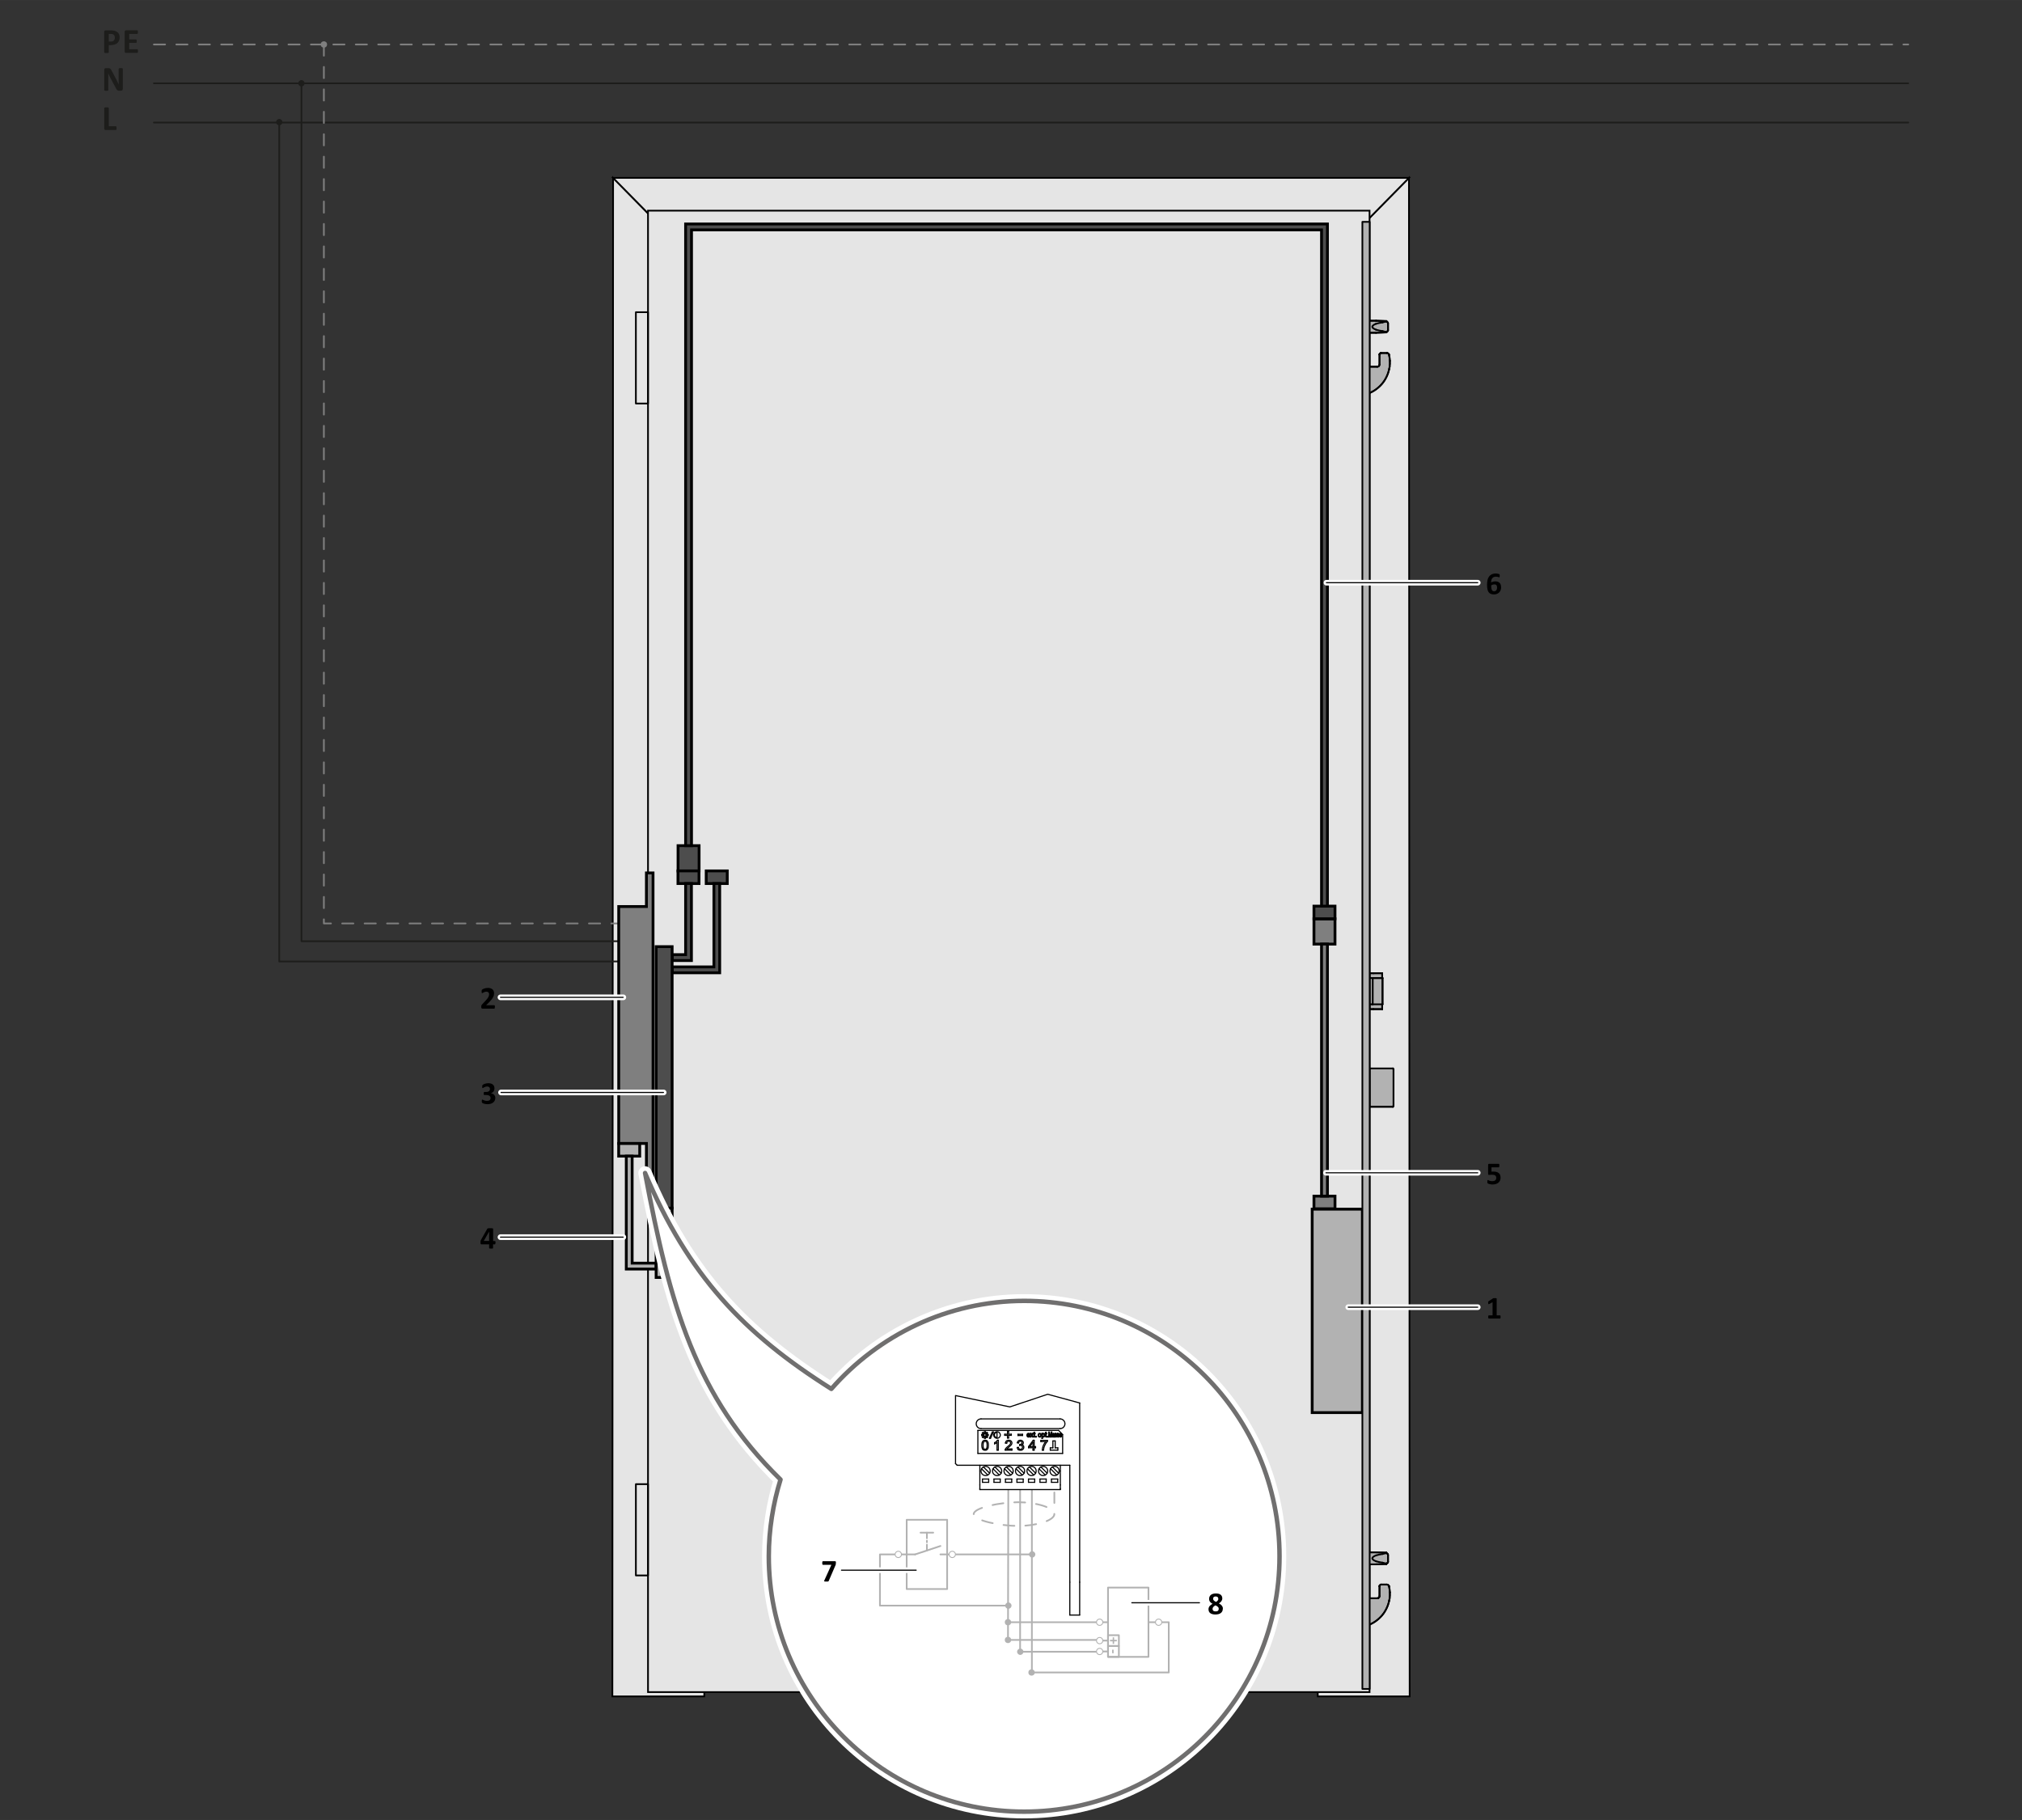<?xml version="1.0" encoding="UTF-8"?><svg xmlns="http://www.w3.org/2000/svg" width="180mm" height="162mm" viewBox="0 0 510.24 459.21"><rect x="0" y="0" width="510.24" height="459.21" fill="#333333" stroke="none"/><defs><style>.uuid-b5e5504c-92a9-4d96-8646-1edc3a0a2b8d,.uuid-16f5c8a8-aeab-42ab-98cf-bd15eba5aa05{fill:#7f7f7f;}.uuid-88467361-b731-44b4-8cfb-07541852dd15,.uuid-496a7183-3cfe-4729-8a90-0e5c12af60f5,.uuid-16f5c8a8-aeab-42ab-98cf-bd15eba5aa05,.uuid-d6f98d68-1dfb-4c1b-9948-5ec6e05080e4,.uuid-642bebe8-a322-4926-88ff-6bba4e249439,.uuid-410e5c3d-173d-4810-9444-e502d6a50b00{stroke-miterlimit:10;}.uuid-88467361-b731-44b4-8cfb-07541852dd15,.uuid-496a7183-3cfe-4729-8a90-0e5c12af60f5,.uuid-101ccbf7-bbf6-4841-af9a-592a89e3850a,.uuid-be9317f2-c0a1-413b-8a66-870257f99459,.uuid-f93a0bd0-d99b-409c-9360-7316efe9a340,.uuid-32b9b308-25b0-4331-972d-98b9910bd316,.uuid-7232a3e3-885a-46dc-8a61-630fc77f2194,.uuid-874b6e43-6e49-4430-999b-7a7be56d971d,.uuid-023b98b8-2420-4b2d-8899-eed2bd488129,.uuid-7ae502d8-35a7-422f-b703-7b7777b65c0f,.uuid-4267f93f-6a08-4840-9bc8-7c2d3dd33ad5,.uuid-b2253ccb-f0d2-47b1-aa2b-d2d3ec1b46a6,.uuid-80533c15-4f64-445e-9c10-c3beb0e447ff,.uuid-9cfb5d6e-a016-48d7-8a90-46ae63de07ac,.uuid-f6d26226-7f25-4a25-8069-d0550f7ac838,.uuid-b89541e4-25ca-44dc-bf69-36d7b10fa866{fill:none;}.uuid-88467361-b731-44b4-8cfb-07541852dd15,.uuid-101ccbf7-bbf6-4841-af9a-592a89e3850a,.uuid-be9317f2-c0a1-413b-8a66-870257f99459,.uuid-f93a0bd0-d99b-409c-9360-7316efe9a340,.uuid-bb0ee7dd-6f9a-4aa6-8991-77caeb0f6346,.uuid-acbed661-c390-45ab-8fa4-98d10470539e,.uuid-d6f98d68-1dfb-4c1b-9948-5ec6e05080e4,.uuid-32b9b308-25b0-4331-972d-98b9910bd316,.uuid-023b98b8-2420-4b2d-8899-eed2bd488129,.uuid-4267f93f-6a08-4840-9bc8-7c2d3dd33ad5,.uuid-b2253ccb-f0d2-47b1-aa2b-d2d3ec1b46a6,.uuid-b89541e4-25ca-44dc-bf69-36d7b10fa866{stroke-width:.43px;}.uuid-88467361-b731-44b4-8cfb-07541852dd15,.uuid-101ccbf7-bbf6-4841-af9a-592a89e3850a,.uuid-be9317f2-c0a1-413b-8a66-870257f99459,.uuid-bb0ee7dd-6f9a-4aa6-8991-77caeb0f6346,.uuid-023b98b8-2420-4b2d-8899-eed2bd488129,.uuid-4267f93f-6a08-4840-9bc8-7c2d3dd33ad5{stroke:#b2b2b2;}.uuid-496a7183-3cfe-4729-8a90-0e5c12af60f5,.uuid-16f5c8a8-aeab-42ab-98cf-bd15eba5aa05,.uuid-f93a0bd0-d99b-409c-9360-7316efe9a340,.uuid-acbed661-c390-45ab-8fa4-98d10470539e,.uuid-d6f98d68-1dfb-4c1b-9948-5ec6e05080e4,.uuid-7232a3e3-885a-46dc-8a61-630fc77f2194,.uuid-642bebe8-a322-4926-88ff-6bba4e249439,.uuid-410e5c3d-173d-4810-9444-e502d6a50b00,.uuid-f6d26226-7f25-4a25-8069-d0550f7ac838{stroke:#000;}.uuid-496a7183-3cfe-4729-8a90-0e5c12af60f5,.uuid-101ccbf7-bbf6-4841-af9a-592a89e3850a,.uuid-be9317f2-c0a1-413b-8a66-870257f99459,.uuid-f93a0bd0-d99b-409c-9360-7316efe9a340,.uuid-bb0ee7dd-6f9a-4aa6-8991-77caeb0f6346,.uuid-acbed661-c390-45ab-8fa4-98d10470539e,.uuid-32b9b308-25b0-4331-972d-98b9910bd316,.uuid-7232a3e3-885a-46dc-8a61-630fc77f2194,.uuid-874b6e43-6e49-4430-999b-7a7be56d971d,.uuid-023b98b8-2420-4b2d-8899-eed2bd488129,.uuid-7ae502d8-35a7-422f-b703-7b7777b65c0f,.uuid-4267f93f-6a08-4840-9bc8-7c2d3dd33ad5,.uuid-b2253ccb-f0d2-47b1-aa2b-d2d3ec1b46a6,.uuid-80533c15-4f64-445e-9c10-c3beb0e447ff,.uuid-9cfb5d6e-a016-48d7-8a90-46ae63de07ac,.uuid-f6d26226-7f25-4a25-8069-d0550f7ac838,.uuid-b89541e4-25ca-44dc-bf69-36d7b10fa866{stroke-linecap:round;}.uuid-496a7183-3cfe-4729-8a90-0e5c12af60f5,.uuid-7232a3e3-885a-46dc-8a61-630fc77f2194{stroke-width:.28px;}.uuid-16f5c8a8-aeab-42ab-98cf-bd15eba5aa05,.uuid-642bebe8-a322-4926-88ff-6bba4e249439,.uuid-410e5c3d-173d-4810-9444-e502d6a50b00{stroke-width:.71px;}.uuid-101ccbf7-bbf6-4841-af9a-592a89e3850a{stroke-dasharray:.39 .62;}.uuid-101ccbf7-bbf6-4841-af9a-592a89e3850a,.uuid-be9317f2-c0a1-413b-8a66-870257f99459,.uuid-f93a0bd0-d99b-409c-9360-7316efe9a340,.uuid-bb0ee7dd-6f9a-4aa6-8991-77caeb0f6346,.uuid-acbed661-c390-45ab-8fa4-98d10470539e,.uuid-32b9b308-25b0-4331-972d-98b9910bd316,.uuid-7232a3e3-885a-46dc-8a61-630fc77f2194,.uuid-874b6e43-6e49-4430-999b-7a7be56d971d,.uuid-023b98b8-2420-4b2d-8899-eed2bd488129,.uuid-7ae502d8-35a7-422f-b703-7b7777b65c0f,.uuid-4267f93f-6a08-4840-9bc8-7c2d3dd33ad5,.uuid-b2253ccb-f0d2-47b1-aa2b-d2d3ec1b46a6,.uuid-80533c15-4f64-445e-9c10-c3beb0e447ff,.uuid-9cfb5d6e-a016-48d7-8a90-46ae63de07ac,.uuid-f6d26226-7f25-4a25-8069-d0550f7ac838,.uuid-b89541e4-25ca-44dc-bf69-36d7b10fa866{stroke-linejoin:round;}.uuid-be9317f2-c0a1-413b-8a66-870257f99459{stroke-dasharray:2.76 2.76 2.76 2.76;}.uuid-224dfbfc-13dc-4a1d-9379-e7782f19000d,.uuid-bb0ee7dd-6f9a-4aa6-8991-77caeb0f6346{fill:#fff;}.uuid-acbed661-c390-45ab-8fa4-98d10470539e,.uuid-410e5c3d-173d-4810-9444-e502d6a50b00,.uuid-d6b3c3b7-dbad-4d78-ba2c-686e56c2b51d{fill:#b2b2b2;}.uuid-d6f98d68-1dfb-4c1b-9948-5ec6e05080e4{fill:#e5e5e5;}.uuid-32b9b308-25b0-4331-972d-98b9910bd316,.uuid-9cfb5d6e-a016-48d7-8a90-46ae63de07ac{stroke:#1d1d1b;}.uuid-874b6e43-6e49-4430-999b-7a7be56d971d{stroke:#706f6f;stroke-width:1.13px;}.uuid-642bebe8-a322-4926-88ff-6bba4e249439{fill:#4d4d4d;}.uuid-7ae502d8-35a7-422f-b703-7b7777b65c0f{stroke-width:1.42px;}.uuid-7ae502d8-35a7-422f-b703-7b7777b65c0f,.uuid-80533c15-4f64-445e-9c10-c3beb0e447ff{stroke:#fff;}.uuid-51bd77f6-6187-41a1-8d7f-8415d2f3bc9d{fill:#1d1d1b;}.uuid-4267f93f-6a08-4840-9bc8-7c2d3dd33ad5{stroke-dasharray:2.65;}.uuid-b2253ccb-f0d2-47b1-aa2b-d2d3ec1b46a6{stroke-dasharray:2.83 2.83;}.uuid-b2253ccb-f0d2-47b1-aa2b-d2d3ec1b46a6,.uuid-b89541e4-25ca-44dc-bf69-36d7b10fa866{stroke:#7f7f7f;}.uuid-80533c15-4f64-445e-9c10-c3beb0e447ff{stroke-width:3.4px;}.uuid-9cfb5d6e-a016-48d7-8a90-46ae63de07ac{stroke-width:.28px;}.uuid-f6d26226-7f25-4a25-8069-d0550f7ac838{stroke-width:.28px;}.uuid-b89541e4-25ca-44dc-bf69-36d7b10fa866{stroke-dasharray:2.83 2.83 2.83 2.83;}</style></defs><g id="uuid-fded1f6d-e832-4c0f-b55d-ba73caf4abc3"><polygon class="uuid-d6f98d68-1dfb-4c1b-9948-5ec6e05080e4" points="154.71 44.88 177.63 68.15 177.72 428.03 154.53 428.03 154.71 44.88"/><polygon class="uuid-d6f98d68-1dfb-4c1b-9948-5ec6e05080e4" points="355.54 44.88 332.62 68.15 332.53 428.03 355.72 428.03 355.54 44.88"/><polygon class="uuid-d6f98d68-1dfb-4c1b-9948-5ec6e05080e4" points="355.54 44.88 154.71 44.88 177.63 68.15 332.62 68.15 355.54 44.88"/><rect class="uuid-d6f98d68-1dfb-4c1b-9948-5ec6e05080e4" x="163.52" y="53.15" width="182.08" height="373.79"/><rect class="uuid-f93a0bd0-d99b-409c-9360-7316efe9a340" x="160.46" y="78.77" width="3.06" height="23.04"/><rect class="uuid-f93a0bd0-d99b-409c-9360-7316efe9a340" x="160.46" y="374.47" width="3.06" height="23.04"/></g><g id="uuid-10073713-7311-4d8d-abe8-4c3287e08191"><g id="uuid-20d802af-9e76-4d0c-ac09-3f94d790fd82"><rect class="uuid-16f5c8a8-aeab-42ab-98cf-bd15eba5aa05" x="331.57" y="231.83" width="5.31" height="6.38"/><rect class="uuid-16f5c8a8-aeab-42ab-98cf-bd15eba5aa05" x="331.57" y="301.8" width="5.31" height="3.19"/><rect class="uuid-16f5c8a8-aeab-42ab-98cf-bd15eba5aa05" x="333.48" y="238.2" width="1.49" height="63.59"/></g><g id="uuid-fc941646-2c75-4337-9575-c5030d2c0393"><rect class="uuid-642bebe8-a322-4926-88ff-6bba4e249439" x="171.1" y="213.37" width="5.31" height="6.38"/><rect class="uuid-642bebe8-a322-4926-88ff-6bba4e249439" x="331.57" y="228.63" width="5.31" height="3.19"/><polygon class="uuid-642bebe8-a322-4926-88ff-6bba4e249439" points="334.97 228.63 333.48 228.63 333.48 58 174.5 58 174.5 213.37 173.01 213.37 173.01 56.51 334.97 56.51 334.97 228.63"/></g></g><g id="uuid-a70ded1c-5722-4e34-9e2a-41c54eb3f8ea"><g id="uuid-e424fbe2-99c4-4a9d-a913-9ead5f8c98f6"><g id="uuid-5a0cd6cf-a182-475c-8f85-abe1944f7244"><path class="uuid-51bd77f6-6187-41a1-8d7f-8415d2f3bc9d" d="M29.42,32.31c0,.09,0,.16-.01.22,0,.06-.02.11-.03.15-.01.04-.03.07-.05.09-.02.02-.05.03-.08.03h-2.61c-.1,0-.18-.03-.24-.09-.07-.06-.1-.15-.1-.28v-5.16s0-.06.03-.08c.02-.02.05-.04.09-.06s.1-.03.18-.04c.07,0,.17-.01.28-.01s.21,0,.28.01c.07,0,.13.02.18.04s.08.03.09.06.03.05.03.08v4.58h1.79s.05,0,.08.02c.02.02.04.04.05.08.01.04.03.08.03.15,0,.06.01.13.01.22Z"/><path class="uuid-51bd77f6-6187-41a1-8d7f-8415d2f3bc9d" d="M30.98,22.47c0,.07-.01.13-.04.18s-.05.1-.09.13c-.04.04-.09.06-.14.08-.05.02-.11.02-.16.02h-.49c-.1,0-.19,0-.27-.03-.07-.02-.14-.06-.21-.11-.06-.05-.12-.13-.18-.22-.06-.09-.12-.21-.2-.36l-1.42-2.66c-.08-.16-.17-.33-.25-.51-.08-.18-.16-.36-.23-.53h0c.01.21.02.42.03.63,0,.21,0,.43,0,.65v2.98s0,.06-.02.08c-.02.02-.04.04-.08.06-.04.02-.09.03-.16.04-.07,0-.15.01-.26.01s-.19,0-.25-.01c-.07,0-.12-.02-.16-.04-.04-.02-.06-.04-.08-.06-.01-.02-.02-.05-.02-.08v-5.11c0-.14.04-.24.12-.31.08-.07.18-.1.3-.1h.62c.11,0,.21,0,.28.03.08.02.14.05.2.09.06.04.12.1.17.18.05.08.11.17.16.29l1.11,2.08c.06.13.13.25.19.37.06.12.12.24.18.37.06.12.12.24.17.36s.11.23.16.35h0c0-.21-.02-.42-.02-.64,0-.22,0-.43,0-.64v-2.67s0-.05.03-.08.05-.04.09-.06.1-.03.16-.04c.07,0,.15-.01.26-.01.1,0,.18,0,.25.01.07,0,.12.02.16.04.04.02.06.04.08.06s.02.05.02.08v5.11Z"/><path class="uuid-51bd77f6-6187-41a1-8d7f-8415d2f3bc9d" d="M30.19,9.4c0,.32-.05.6-.15.85s-.24.45-.44.62c-.19.17-.42.3-.7.38-.28.09-.6.13-.98.13h-.47v1.81s0,.06-.03.08c-.02.02-.05.04-.09.06s-.1.03-.18.04c-.07,0-.17.01-.28.01s-.2,0-.28-.01c-.07,0-.13-.02-.18-.04s-.07-.03-.09-.06-.03-.05-.03-.08v-5.12c0-.14.04-.24.11-.31.07-.07.17-.1.28-.1h1.34c.13,0,.26,0,.38.02.12,0,.27.03.44.07.17.03.34.1.52.19.17.09.32.21.45.34.12.14.22.3.28.49.06.19.1.4.1.63ZM28.98,9.48c0-.2-.04-.36-.11-.49s-.16-.22-.26-.29c-.1-.06-.21-.1-.32-.12-.11-.02-.23-.02-.35-.02h-.49v1.93h.52c.18,0,.34-.02.46-.07.12-.05.23-.12.31-.21.08-.09.14-.2.18-.32.04-.12.06-.26.06-.41Z"/><path class="uuid-51bd77f6-6187-41a1-8d7f-8415d2f3bc9d" d="M34.82,12.9c0,.09,0,.16-.01.21,0,.06-.02.1-.03.14s-.03.06-.05.08c-.02.02-.05.02-.07.02h-2.86c-.1,0-.18-.03-.24-.09-.07-.06-.1-.15-.1-.28v-4.96c0-.13.03-.22.1-.28.07-.06.15-.09.24-.09h2.84s.05,0,.07.02.04.04.05.08c.01.04.03.08.03.14,0,.06.01.13.01.22,0,.08,0,.15-.01.21,0,.06-.02.1-.03.14s-.03.06-.05.08c-.02.02-.04.02-.07.02h-2.03v1.39h1.72s.05,0,.07.02c.02.02.04.04.06.07.01.03.03.08.03.14,0,.06.01.13.01.21,0,.09,0,.16-.01.21,0,.06-.02.1-.03.13-.01.03-.03.06-.06.07-.02.01-.05.02-.07.02h-1.72v1.6h2.05s.05,0,.07.02c.02.02.04.04.05.08s.03.08.03.14c0,.06.01.13.01.21Z"/><line class="uuid-b89541e4-25ca-44dc-bf69-36d7b10fa866" x1="38.83" y1="11.22" x2="481.54" y2="11.22"/><line class="uuid-32b9b308-25b0-4331-972d-98b9910bd316" x1="38.83" y1="21.01" x2="481.54" y2="21.01"/><line class="uuid-32b9b308-25b0-4331-972d-98b9910bd316" x1="38.83" y1="30.92" x2="481.54" y2="30.92"/></g><g id="uuid-124c1969-f9b5-48f2-86f3-63b391d92a0d"><polyline class="uuid-32b9b308-25b0-4331-972d-98b9910bd316" points="76.07 21.01 76.07 237.48 156.02 237.48"/><path class="uuid-51bd77f6-6187-41a1-8d7f-8415d2f3bc9d" d="M75.27,21.01c0-.44.36-.8.8-.8s.8.36.8.8-.36.8-.8.8-.8-.36-.8-.8Z"/><polyline class="uuid-32b9b308-25b0-4331-972d-98b9910bd316" points="70.47 30.81 70.47 242.59 156.02 242.59"/><path class="uuid-51bd77f6-6187-41a1-8d7f-8415d2f3bc9d" d="M69.67,30.81c0-.44.36-.8.8-.8s.8.36.8.8-.36.8-.8.8-.8-.36-.8-.8Z"/><polyline class="uuid-b2253ccb-f0d2-47b1-aa2b-d2d3ec1b46a6" points="81.73 11.22 81.73 233 156.02 233"/><circle class="uuid-b5e5504c-92a9-4d96-8646-1edc3a0a2b8d" cx="81.73" cy="11.22" r=".8"/></g></g></g><g id="uuid-05ce79c4-679c-412f-a1e1-aaa55f921dbe"><g id="uuid-d774682e-797c-4dd5-a20d-43f5eae8f9f4"><polygon id="uuid-17e44b66-a97f-48c4-b2ff-9a693924a8ca" class="uuid-16f5c8a8-aeab-42ab-98cf-bd15eba5aa05" points="163.12 220.25 163.12 228.73 156.13 228.73 156.13 288.51 163.12 288.51 163.12 301.85 164.79 301.85 164.79 220.25 163.12 220.25"/></g><g id="uuid-00c4f808-e08d-4d6c-b6ff-3a9b5ff47534"><g id="uuid-dbf841cc-2db4-4337-9031-eb0bf387e64d"><g id="uuid-333f0f42-a64a-4528-bc56-163d39bd8f42"><rect class="uuid-642bebe8-a322-4926-88ff-6bba4e249439" x="171.08" y="219.74" width="5.31" height="3.19"/><polygon class="uuid-642bebe8-a322-4926-88ff-6bba4e249439" points="174.48 242.36 169.63 242.36 169.63 240.87 173.01 240.87 173.01 222.93 174.48 222.93 174.48 242.36"/></g><g id="uuid-44d83a75-c25c-47fd-af3a-91be19c3d16a"><rect class="uuid-642bebe8-a322-4926-88ff-6bba4e249439" x="178.21" y="219.74" width="5.31" height="3.19"/><polygon class="uuid-642bebe8-a322-4926-88ff-6bba4e249439" points="181.61 245.45 169.65 245.45 169.65 243.96 180.15 243.96 180.15 222.93 181.61 222.93 181.61 245.45"/></g></g><g id="uuid-a8268139-3928-4c02-8fb6-f71c93203fde"><rect class="uuid-410e5c3d-173d-4810-9444-e502d6a50b00" x="156.12" y="288.52" width="5.31" height="3.19"/><polygon class="uuid-410e5c3d-173d-4810-9444-e502d6a50b00" points="165.57 320.2 158.04 320.2 158.04 291.71 159.52 291.71 159.52 318.71 165.57 318.71 165.57 320.2"/></g><rect id="uuid-3c3229e6-0dc6-45c0-bf96-4af7b2e725de" class="uuid-410e5c3d-173d-4810-9444-e502d6a50b00" x="165.57" y="304.82" width="4.04" height="17.5"/><rect id="uuid-aefbac14-1f14-4671-a6c4-8cc9d9fc78f0" class="uuid-642bebe8-a322-4926-88ff-6bba4e249439" x="165.57" y="238.85" width="4.04" height="65.97"/></g></g><g id="uuid-31544ac9-681d-4766-a0a7-ea830f2a114b"><rect id="uuid-0f4645d1-168c-415f-833b-d3c62210c0fe" class="uuid-410e5c3d-173d-4810-9444-e502d6a50b00" x="331.12" y="305.09" width="12.67" height="51.33"/><g id="uuid-976ecc10-6f3b-4d88-92a2-cae1eabd91ed"><path class="uuid-d6b3c3b7-dbad-4d78-ba2c-686e56c2b51d" d="M344.63,394.81h2.63l2.61-.09s0,0,0,0c.01,0,.02,0,.03,0,0,0,.01-.01.02-.02,0,0,.01,0,.02,0l.35-.35c.06-.06.09-.13.1-.22,0,0,.01-.02.01-.02v-1.8c0-.11-.04-.19-.11-.27l-.35-.35s-.01,0-.02,0c-.02-.01-.03-.02-.05-.02,0,0,0,0,0,0l-2.61-.09s0,0,0,0c0,0,0,0,0,0h-2.62c-.06,0-.11.05-.11.11v3.04s0,.05.02.08c.02.02.05.03.08.03Z"/><path class="uuid-d6b3c3b7-dbad-4d78-ba2c-686e56c2b51d" d="M350.85,401.76c-.03-.52-.1-1.04-.22-1.54,0,0,0,0,0,0,0,0,0,0,0,0v-.03s0,0,0,0c0,0,0,0,0,0-.02-.06-.04-.11-.07-.16-.04-.06-.09-.12-.15-.16-.06-.05-.13-.08-.19-.11-.06-.02-.12-.03-.18-.04,0,0,0,0,0,0s0,0,0,0h-.04s-1.45,0-1.45,0c-.04,0-.07,0-.11.01,0,0-.01,0-.02,0,0,0,0,0,0,0,0,0,0,0,0,0,0,0,0,0,0,0,0,0,0,0,0,0-.04.01-.09.03-.13.05-.05.03-.1.07-.13.12-.04.05-.07.1-.09.15,0,.02-.01.04-.02.06,0,0,0,0,0,0,0,0,0,0,0,0,0,0,0,0,0,0,0,0,0,0,0,0,0,.03-.01.06-.01.1,0,0,0,0,0,0,0,0,0,0,0,0v2.48c0,.05,0,.1-.03.15-.02.05-.04.09-.08.13-.03.04-.08.08-.13.11,0,0,0,0,0,0,0,0,0,0,0,0-.02.01-.04.02-.07.03-.05.02-.1.03-.15.03h-2.95c-.06,0-.11.05-.11.11v7s.01.01.01.02c0,0,0,0,0,0,0,0,.01.02.02.02,0,0,0,.02.02.03.02.01.04.02.07.02,0,0,0,0,0,0,0,0,0,0,0,0,.01,0,.02,0,.03,0,.05-.02.11-.03.16-.05,0,0,0,0,0,0,0,0,0,0,0,0,.1-.03.21-.07.31-.1.69-.24,1.35-.57,1.97-.99.61-.41,1.16-.9,1.65-1.46.48-.55.89-1.17,1.22-1.83.32-.66.56-1.36.71-2.08.04-.18.07-.37.09-.56.07-.5.09-1.02.07-1.53Z"/><path class="uuid-d6b3c3b7-dbad-4d78-ba2c-686e56c2b51d" d="M344.63,84.07h2.63l2.61-.09s0,0,0,0c.01,0,.02,0,.03,0,0,0,.01-.01.02-.02,0,0,.01,0,.02,0l.35-.35c.06-.06.09-.13.1-.22,0,0,.01-.02.01-.02v-1.8c0-.11-.04-.19-.11-.27l-.35-.35s-.01,0-.02,0c-.02-.01-.03-.02-.05-.02,0,0,0,0,0,0l-2.61-.09s0,0,0,0c0,0,0,0,0,0h-2.62c-.06,0-.11.05-.11.11v3.04s0,.05.02.08c.02.02.05.03.08.03Z"/><path class="uuid-d6b3c3b7-dbad-4d78-ba2c-686e56c2b51d" d="M350.85,91.01c-.03-.52-.1-1.04-.22-1.54,0,0,0,0,0,0,0,0,0,0,0,0v-.03s0,0,0,0c0,0,0,0,0,0-.02-.06-.04-.11-.07-.16-.04-.06-.09-.12-.15-.16-.06-.05-.13-.08-.19-.11-.06-.02-.12-.03-.18-.04,0,0,0,0,0,0s0,0,0,0h-.04s-1.45,0-1.45,0c-.04,0-.07,0-.11.01,0,0-.01,0-.02,0,0,0,0,0,0,0,0,0,0,0,0,0,0,0,0,0,0,0,0,0,0,0,0,0-.04.01-.09.03-.13.05-.05.03-.1.07-.13.12-.04.05-.07.1-.09.15,0,.02-.01.04-.02.06,0,0,0,0,0,0,0,0,0,0,0,0,0,0,0,0,0,0,0,0,0,0,0,0,0,.03-.01.06-.01.1,0,0,0,0,0,0,0,0,0,0,0,0v2.48c0,.05,0,.1-.03.15-.02.05-.04.09-.08.13-.03.04-.08.08-.13.11,0,0,0,0,0,0,0,0,0,0,0,0-.02.01-.04.02-.07.03-.05.02-.1.03-.15.03h-2.95c-.06,0-.11.05-.11.11v7s.01.01.01.02c0,0,0,0,0,0,0,0,.01.02.02.02,0,0,0,.02.02.03.02.01.04.02.07.02,0,0,0,0,0,0,0,0,0,0,0,0,.01,0,.02,0,.03,0,.05-.02.11-.03.16-.05,0,0,0,0,0,0,0,0,0,0,0,0,.1-.03.21-.07.31-.1.69-.24,1.35-.57,1.97-.99.61-.41,1.16-.9,1.65-1.46.48-.55.89-1.17,1.22-1.83.32-.66.56-1.36.71-2.08.04-.18.07-.37.09-.56.07-.5.09-1.02.07-1.53Z"/><path class="uuid-d6b3c3b7-dbad-4d78-ba2c-686e56c2b51d" d="M345.78,254.78h2.99s.07-.02.1-.04c0,0,.01-.02.02-.03.01-.01.02-.03.03-.04,0,0,0-.02,0-.04,0,0,0,0,0,0,0,0,0,0,0,0,0,0,0-.01,0-.02,0,0,0,0,0,0v-1.06s.03-.02.04-.03c0,0,0,0,.01,0,0,0,0-.02,0-.02.01-.02.03-.04.03-.07v-6.63s0,0,0,0c0-.02-.01-.04-.02-.06,0-.02-.01-.04-.02-.05,0,0,0,0,0,0,0,0-.02,0-.03,0v-1.06s0,0,0-.01c0,0,0,0,0-.01,0-.03-.02-.04-.03-.07,0-.01,0-.03,0-.04,0,0,0,0-.01,0-.03-.03-.07-.05-.11-.05h-2.99c-.08,0-.15.07-.15.16v9.05c0,.09.07.16.15.16Z"/><path class="uuid-d6b3c3b7-dbad-4d78-ba2c-686e56c2b51d" d="M351.64,269.8s0-.03,0-.04l-.14-.26s-.01,0-.02-.01c-.01-.02-.03-.02-.04-.03-.02-.01-.03-.02-.05-.02,0,0-.01,0-.02,0h-5.58s-.08.02-.11.05c-.03.03-.04.07-.04.11v9.66c0,.09.07.16.16.16h5.58c.05,0,.09-.03.12-.07,0,0,.01,0,.02,0l.14-.26s0-.03,0-.04c0-.01.02-.02.02-.04v-9.15s-.01-.02-.01-.04Z"/><path class="uuid-f93a0bd0-d99b-409c-9360-7316efe9a340" d="M350.18,81.36c.06.06.08.11.08.2"/><line class="uuid-f93a0bd0-d99b-409c-9360-7316efe9a340" x1="347.23" y1="80.92" x2="349.84" y2="81.01"/><path class="uuid-f93a0bd0-d99b-409c-9360-7316efe9a340" d="M349.84,81.01s0,.02,0,.03v.09"/><path class="uuid-f93a0bd0-d99b-409c-9360-7316efe9a340" d="M348.88,81.35c-.56.08-1.11.18-1.66.35"/><path class="uuid-f93a0bd0-d99b-409c-9360-7316efe9a340" d="M347.23,83.19c.54.17,1.1.27,1.66.35"/><line class="uuid-f93a0bd0-d99b-409c-9360-7316efe9a340" x1="347.23" y1="83.96" x2="344.6" y2="83.96"/><line class="uuid-f93a0bd0-d99b-409c-9360-7316efe9a340" x1="349.84" y1="81.01" x2="350.18" y2="81.36"/><path class="uuid-f93a0bd0-d99b-409c-9360-7316efe9a340" d="M346.31,82.44c0,.06.01.11.04.16"/><line class="uuid-f93a0bd0-d99b-409c-9360-7316efe9a340" x1="350.26" y1="83.3" x2="350.26" y2="81.59"/><path class="uuid-f93a0bd0-d99b-409c-9360-7316efe9a340" d="M347.23,81.7c-.25.1-.92.35-.92.74"/><path class="uuid-f93a0bd0-d99b-409c-9360-7316efe9a340" d="M349.83,83.87s0,0,0,0"/><line class="uuid-f93a0bd0-d99b-409c-9360-7316efe9a340" x1="350.18" y1="83.52" x2="349.83" y2="83.87"/><path class="uuid-f93a0bd0-d99b-409c-9360-7316efe9a340" d="M346.35,82.6c.14.28.62.49.87.58"/><line class="uuid-f93a0bd0-d99b-409c-9360-7316efe9a340" x1="344.61" y1="80.92" x2="347.23" y2="80.92"/><line class="uuid-f93a0bd0-d99b-409c-9360-7316efe9a340" x1="349.83" y1="83.87" x2="347.23" y2="83.96"/><path class="uuid-f93a0bd0-d99b-409c-9360-7316efe9a340" d="M349.83,81.14c-.32.05-.64.11-.95.21"/><path class="uuid-f93a0bd0-d99b-409c-9360-7316efe9a340" d="M350.18,83.52c.06-.06.08-.11.08-.2"/><path class="uuid-f93a0bd0-d99b-409c-9360-7316efe9a340" d="M349.84,83.74s-.02.08,0,.13"/><path class="uuid-f93a0bd0-d99b-409c-9360-7316efe9a340" d="M348.88,83.53c.31.1.63.16.95.21"/><line class="uuid-f93a0bd0-d99b-409c-9360-7316efe9a340" x1="347.23" y1="80.92" x2="349.84" y2="81.01"/><path class="uuid-f93a0bd0-d99b-409c-9360-7316efe9a340" d="M349.84,83.74s-.02.08,0,.13"/><path class="uuid-f93a0bd0-d99b-409c-9360-7316efe9a340" d="M350.18,83.52c.06-.06.08-.11.08-.2"/><line class="uuid-f93a0bd0-d99b-409c-9360-7316efe9a340" x1="349.83" y1="83.87" x2="347.23" y2="83.96"/><polyline class="uuid-f93a0bd0-d99b-409c-9360-7316efe9a340" points="347.23 80.92 344.61 80.92 344.6 83.96 347.23 83.96"/><line class="uuid-f93a0bd0-d99b-409c-9360-7316efe9a340" x1="350.18" y1="83.52" x2="349.83" y2="83.87"/><path class="uuid-f93a0bd0-d99b-409c-9360-7316efe9a340" d="M349.83,83.87s0,0,0,0"/><line class="uuid-f93a0bd0-d99b-409c-9360-7316efe9a340" x1="350.26" y1="83.36" x2="350.26" y2="81.56"/><line class="uuid-f93a0bd0-d99b-409c-9360-7316efe9a340" x1="349.84" y1="81.01" x2="350.18" y2="81.36"/><path class="uuid-f93a0bd0-d99b-409c-9360-7316efe9a340" d="M345.07,92.52h2.49"/><path class="uuid-f93a0bd0-d99b-409c-9360-7316efe9a340" d="M348.52,89.07s-.06,0-.08,0c0,0-.01,0-.02,0"/><path class="uuid-f93a0bd0-d99b-409c-9360-7316efe9a340" d="M348.42,89.08s-.08.03-.11.05c-.04.02-.08.06-.11.09-.03.04-.05.08-.07.12,0,.02-.01.03-.01.05"/><path class="uuid-f93a0bd0-d99b-409c-9360-7316efe9a340" d="M348.12,89.39s0,.05-.01.08"/><path class="uuid-f93a0bd0-d99b-409c-9360-7316efe9a340" d="M347.83,92.45c.06-.03.11-.08.16-.13.04-.05.07-.1.09-.16.02-.06.03-.12.03-.19"/><path class="uuid-f93a0bd0-d99b-409c-9360-7316efe9a340" d="M350.66,92.53c.07-.5.09-1.01.06-1.51"/><path class="uuid-f93a0bd0-d99b-409c-9360-7316efe9a340" d="M345.09,99.36c.69-.24,1.34-.57,1.94-.98s1.15-.9,1.63-1.44.88-1.16,1.2-1.81c.32-.65.55-1.33.7-2.05"/><path class="uuid-f93a0bd0-d99b-409c-9360-7316efe9a340" d="M350.51,89.49s0-.02,0-.03"/><path class="uuid-f93a0bd0-d99b-409c-9360-7316efe9a340" d="M350.5,89.46s-.04-.1-.06-.14c-.03-.05-.08-.1-.12-.14-.05-.04-.1-.07-.16-.09-.05-.02-.1-.03-.15-.03"/><path class="uuid-f93a0bd0-d99b-409c-9360-7316efe9a340" d="M350.01,89.07s-.02,0-.03,0"/><path class="uuid-f93a0bd0-d99b-409c-9360-7316efe9a340" d="M350.57,93.09c.04-.18.07-.37.09-.56"/><path class="uuid-f93a0bd0-d99b-409c-9360-7316efe9a340" d="M350.72,91.02c-.02-.51-.1-1.02-.21-1.52"/><path class="uuid-f93a0bd0-d99b-409c-9360-7316efe9a340" d="M349.97,89.07h-1.45"/><path class="uuid-f93a0bd0-d99b-409c-9360-7316efe9a340" d="M347.56,92.52c.06,0,.13-.01.18-.03.03-.01.06-.02.09-.04"/><path class="uuid-f93a0bd0-d99b-409c-9360-7316efe9a340" d="M348.11,89.48v2.48"/><path class="uuid-f93a0bd0-d99b-409c-9360-7316efe9a340" d="M348.11,89.48s0,0,0,0"/><path class="uuid-f93a0bd0-d99b-409c-9360-7316efe9a340" d="M345.07,92.52h2.49"/><path class="uuid-f93a0bd0-d99b-409c-9360-7316efe9a340" d="M348.52,89.07s-.06,0-.08,0c0,0-.01,0-.02,0"/><path class="uuid-f93a0bd0-d99b-409c-9360-7316efe9a340" d="M348.42,89.08s-.08.03-.11.05c-.04.02-.08.06-.11.09-.03.04-.05.08-.07.12,0,.02-.01.03-.01.05"/><path class="uuid-f93a0bd0-d99b-409c-9360-7316efe9a340" d="M348.12,89.39s0,.05-.01.08"/><path class="uuid-f93a0bd0-d99b-409c-9360-7316efe9a340" d="M347.83,92.45c.06-.03.11-.08.16-.13.04-.05.07-.1.09-.16.02-.06.03-.12.03-.19"/><path class="uuid-f93a0bd0-d99b-409c-9360-7316efe9a340" d="M348.11,89.48v2.48"/><path class="uuid-f93a0bd0-d99b-409c-9360-7316efe9a340" d="M347.56,92.52c.06,0,.13-.01.18-.03.03-.01.06-.02.09-.04"/><path class="uuid-f93a0bd0-d99b-409c-9360-7316efe9a340" d="M349.97,89.07h-1.45"/><path class="uuid-f93a0bd0-d99b-409c-9360-7316efe9a340" d="M350.72,91.02c-.02-.51-.1-1.02-.21-1.52"/><path class="uuid-f93a0bd0-d99b-409c-9360-7316efe9a340" d="M350.57,93.09c.04-.18.07-.37.09-.56"/><path class="uuid-f93a0bd0-d99b-409c-9360-7316efe9a340" d="M350.01,89.07s-.02,0-.03,0"/><path class="uuid-f93a0bd0-d99b-409c-9360-7316efe9a340" d="M350.5,89.46s-.04-.1-.06-.14c-.03-.05-.08-.1-.12-.14-.05-.04-.1-.07-.16-.09-.05-.02-.1-.03-.15-.03"/><path class="uuid-f93a0bd0-d99b-409c-9360-7316efe9a340" d="M350.51,89.49s0-.02,0-.03"/><path class="uuid-f93a0bd0-d99b-409c-9360-7316efe9a340" d="M345.09,99.36c.69-.24,1.34-.57,1.94-.98s1.15-.9,1.63-1.44.88-1.16,1.2-1.81c.32-.65.55-1.33.7-2.05"/><path class="uuid-f93a0bd0-d99b-409c-9360-7316efe9a340" d="M350.66,92.53c.07-.5.09-1.01.06-1.51"/><line class="uuid-f93a0bd0-d99b-409c-9360-7316efe9a340" x1="344.71" y1="92.52" x2="345.07" y2="92.52"/><path class="uuid-f93a0bd0-d99b-409c-9360-7316efe9a340" d="M344.79,99.46c.1-.03.2-.06.3-.1"/><line class="uuid-f93a0bd0-d99b-409c-9360-7316efe9a340" x1="344.71" y1="92.52" x2="345.07" y2="92.52"/><path class="uuid-f93a0bd0-d99b-409c-9360-7316efe9a340" d="M344.79,99.46c.1-.03.2-.06.3-.1"/><path class="uuid-f93a0bd0-d99b-409c-9360-7316efe9a340" d="M344.6,99.52c.06-.02.12-.03.17-.05"/><line class="uuid-f93a0bd0-d99b-409c-9360-7316efe9a340" x1="344.6" y1="92.52" x2="344.71" y2="92.52"/><path class="uuid-f93a0bd0-d99b-409c-9360-7316efe9a340" d="M344.78,99.46c-.06.02-.12.03-.17.05v-7h.1"/><path class="uuid-f93a0bd0-d99b-409c-9360-7316efe9a340" d="M350.18,392.11c.06.06.08.11.08.2"/><line class="uuid-f93a0bd0-d99b-409c-9360-7316efe9a340" x1="347.23" y1="391.67" x2="349.84" y2="391.76"/><path class="uuid-f93a0bd0-d99b-409c-9360-7316efe9a340" d="M349.84,391.76s0,.02,0,.03v.09"/><path class="uuid-f93a0bd0-d99b-409c-9360-7316efe9a340" d="M348.88,392.1c-.56.08-1.11.18-1.66.35"/><path class="uuid-f93a0bd0-d99b-409c-9360-7316efe9a340" d="M347.23,393.93c.54.17,1.1.27,1.66.35"/><line class="uuid-f93a0bd0-d99b-409c-9360-7316efe9a340" x1="347.23" y1="394.71" x2="344.6" y2="394.71"/><line class="uuid-f93a0bd0-d99b-409c-9360-7316efe9a340" x1="349.84" y1="391.76" x2="350.18" y2="392.11"/><path class="uuid-f93a0bd0-d99b-409c-9360-7316efe9a340" d="M346.31,393.19c0,.06.01.11.04.16"/><line class="uuid-f93a0bd0-d99b-409c-9360-7316efe9a340" x1="350.26" y1="394.04" x2="350.26" y2="392.33"/><path class="uuid-f93a0bd0-d99b-409c-9360-7316efe9a340" d="M347.23,392.45c-.25.1-.92.35-.92.74"/><path class="uuid-f93a0bd0-d99b-409c-9360-7316efe9a340" d="M349.83,394.61s0,0,0,0"/><line class="uuid-f93a0bd0-d99b-409c-9360-7316efe9a340" x1="350.18" y1="394.27" x2="349.83" y2="394.62"/><path class="uuid-f93a0bd0-d99b-409c-9360-7316efe9a340" d="M346.35,393.35c.14.28.62.49.87.58"/><line class="uuid-f93a0bd0-d99b-409c-9360-7316efe9a340" x1="344.61" y1="391.67" x2="347.23" y2="391.67"/><line class="uuid-f93a0bd0-d99b-409c-9360-7316efe9a340" x1="349.83" y1="394.62" x2="347.23" y2="394.71"/><path class="uuid-f93a0bd0-d99b-409c-9360-7316efe9a340" d="M349.83,391.89c-.32.05-.64.11-.95.21"/><path class="uuid-f93a0bd0-d99b-409c-9360-7316efe9a340" d="M350.18,394.27c.06-.06.08-.11.08-.2"/><path class="uuid-f93a0bd0-d99b-409c-9360-7316efe9a340" d="M349.84,394.49s-.02.08,0,.13"/><path class="uuid-f93a0bd0-d99b-409c-9360-7316efe9a340" d="M348.88,394.28c.31.1.63.16.95.21"/><line class="uuid-f93a0bd0-d99b-409c-9360-7316efe9a340" x1="347.23" y1="391.67" x2="349.84" y2="391.76"/><path class="uuid-f93a0bd0-d99b-409c-9360-7316efe9a340" d="M349.84,394.49s-.02.08,0,.13"/><path class="uuid-f93a0bd0-d99b-409c-9360-7316efe9a340" d="M350.18,394.27c.06-.06.08-.11.08-.2"/><line class="uuid-f93a0bd0-d99b-409c-9360-7316efe9a340" x1="349.83" y1="394.62" x2="347.23" y2="394.71"/><polyline class="uuid-f93a0bd0-d99b-409c-9360-7316efe9a340" points="347.23 391.67 344.61 391.67 344.6 394.71 347.23 394.71"/><line class="uuid-f93a0bd0-d99b-409c-9360-7316efe9a340" x1="350.18" y1="394.27" x2="349.83" y2="394.62"/><path class="uuid-f93a0bd0-d99b-409c-9360-7316efe9a340" d="M349.83,394.61s0,0,0,0"/><line class="uuid-f93a0bd0-d99b-409c-9360-7316efe9a340" x1="350.26" y1="394.1" x2="350.26" y2="392.3"/><line class="uuid-f93a0bd0-d99b-409c-9360-7316efe9a340" x1="349.84" y1="391.76" x2="350.18" y2="392.11"/><path class="uuid-f93a0bd0-d99b-409c-9360-7316efe9a340" d="M345.07,403.27h2.49"/><path class="uuid-f93a0bd0-d99b-409c-9360-7316efe9a340" d="M348.52,399.81s-.06,0-.08,0c0,0-.01,0-.02,0"/><path class="uuid-f93a0bd0-d99b-409c-9360-7316efe9a340" d="M348.42,399.83s-.08.03-.11.05c-.04.02-.08.06-.11.09-.03.04-.05.08-.07.12,0,.02-.01.03-.01.05"/><path class="uuid-f93a0bd0-d99b-409c-9360-7316efe9a340" d="M348.12,400.14s0,.05-.01.08"/><path class="uuid-f93a0bd0-d99b-409c-9360-7316efe9a340" d="M347.83,403.2c.06-.03.11-.08.16-.13.04-.05.07-.1.09-.16.02-.06.03-.12.03-.19"/><path class="uuid-f93a0bd0-d99b-409c-9360-7316efe9a340" d="M350.66,403.28c.07-.5.09-1.01.06-1.51"/><path class="uuid-f93a0bd0-d99b-409c-9360-7316efe9a340" d="M345.09,410.11c.69-.24,1.34-.57,1.94-.98s1.15-.9,1.63-1.44.88-1.16,1.2-1.81c.32-.65.55-1.33.7-2.05"/><path class="uuid-f93a0bd0-d99b-409c-9360-7316efe9a340" d="M350.51,400.24s0-.02,0-.03"/><path class="uuid-f93a0bd0-d99b-409c-9360-7316efe9a340" d="M350.5,400.21s-.04-.1-.06-.14c-.03-.05-.08-.1-.12-.14-.05-.04-.1-.07-.16-.09-.05-.02-.1-.03-.15-.03"/><path class="uuid-f93a0bd0-d99b-409c-9360-7316efe9a340" d="M350.01,399.82s-.02,0-.03,0"/><path class="uuid-f93a0bd0-d99b-409c-9360-7316efe9a340" d="M350.57,403.83c.04-.18.07-.37.09-.56"/><path class="uuid-f93a0bd0-d99b-409c-9360-7316efe9a340" d="M350.72,401.76c-.02-.51-.1-1.02-.21-1.52"/><path class="uuid-f93a0bd0-d99b-409c-9360-7316efe9a340" d="M349.97,399.81h-1.45"/><path class="uuid-f93a0bd0-d99b-409c-9360-7316efe9a340" d="M347.56,403.27c.06,0,.13-.01.18-.03.03-.01.06-.02.09-.04"/><path class="uuid-f93a0bd0-d99b-409c-9360-7316efe9a340" d="M348.11,400.23v2.48"/><path class="uuid-f93a0bd0-d99b-409c-9360-7316efe9a340" d="M348.11,400.23s0,0,0,0"/><path class="uuid-f93a0bd0-d99b-409c-9360-7316efe9a340" d="M345.07,403.27h2.49"/><path class="uuid-f93a0bd0-d99b-409c-9360-7316efe9a340" d="M348.52,399.81s-.06,0-.08,0c0,0-.01,0-.02,0"/><path class="uuid-f93a0bd0-d99b-409c-9360-7316efe9a340" d="M348.42,399.83s-.08.03-.11.05c-.04.02-.08.06-.11.09-.03.04-.05.08-.07.12,0,.02-.01.03-.01.05"/><path class="uuid-f93a0bd0-d99b-409c-9360-7316efe9a340" d="M348.12,400.14s0,.05-.01.08"/><path class="uuid-f93a0bd0-d99b-409c-9360-7316efe9a340" d="M347.83,403.2c.06-.03.11-.08.16-.13.04-.05.07-.1.09-.16.02-.06.03-.12.03-.19"/><path class="uuid-f93a0bd0-d99b-409c-9360-7316efe9a340" d="M348.11,400.23v2.48"/><path class="uuid-f93a0bd0-d99b-409c-9360-7316efe9a340" d="M347.56,403.27c.06,0,.13-.01.18-.03.03-.01.06-.02.09-.04"/><path class="uuid-f93a0bd0-d99b-409c-9360-7316efe9a340" d="M349.97,399.81h-1.45"/><path class="uuid-f93a0bd0-d99b-409c-9360-7316efe9a340" d="M350.72,401.76c-.02-.51-.1-1.02-.21-1.52"/><path class="uuid-f93a0bd0-d99b-409c-9360-7316efe9a340" d="M350.57,403.83c.04-.18.07-.37.09-.56"/><path class="uuid-f93a0bd0-d99b-409c-9360-7316efe9a340" d="M350.01,399.82s-.02,0-.03,0"/><path class="uuid-f93a0bd0-d99b-409c-9360-7316efe9a340" d="M350.5,400.21s-.04-.1-.06-.14c-.03-.05-.08-.1-.12-.14-.05-.04-.1-.07-.16-.09-.05-.02-.1-.03-.15-.03"/><path class="uuid-f93a0bd0-d99b-409c-9360-7316efe9a340" d="M350.51,400.24s0-.02,0-.03"/><path class="uuid-f93a0bd0-d99b-409c-9360-7316efe9a340" d="M345.09,410.11c.69-.24,1.34-.57,1.94-.98s1.15-.9,1.63-1.44.88-1.16,1.2-1.81c.32-.65.55-1.33.7-2.05"/><path class="uuid-f93a0bd0-d99b-409c-9360-7316efe9a340" d="M350.66,403.28c.07-.5.09-1.01.06-1.51"/><line class="uuid-f93a0bd0-d99b-409c-9360-7316efe9a340" x1="344.71" y1="403.27" x2="345.07" y2="403.27"/><path class="uuid-f93a0bd0-d99b-409c-9360-7316efe9a340" d="M344.79,410.21c.1-.03.2-.06.3-.1"/><line class="uuid-f93a0bd0-d99b-409c-9360-7316efe9a340" x1="344.71" y1="403.27" x2="345.07" y2="403.27"/><path class="uuid-f93a0bd0-d99b-409c-9360-7316efe9a340" d="M344.79,410.21c.1-.03.2-.06.3-.1"/><path class="uuid-f93a0bd0-d99b-409c-9360-7316efe9a340" d="M344.6,410.26c.06-.02.12-.03.17-.05"/><line class="uuid-f93a0bd0-d99b-409c-9360-7316efe9a340" x1="344.6" y1="403.27" x2="344.71" y2="403.27"/><path class="uuid-f93a0bd0-d99b-409c-9360-7316efe9a340" d="M344.78,410.21c-.06.02-.12.03-.17.05v-7h.1"/><line class="uuid-f93a0bd0-d99b-409c-9360-7316efe9a340" x1="346.21" y1="246.78" x2="345.65" y2="246.78"/><line class="uuid-f93a0bd0-d99b-409c-9360-7316efe9a340" x1="345.66" y1="253.4" x2="346.21" y2="253.4"/><path class="uuid-f93a0bd0-d99b-409c-9360-7316efe9a340" d="M348.79,254.59s0,.02,0,.02"/><line class="uuid-f93a0bd0-d99b-409c-9360-7316efe9a340" x1="348.79" y1="253.4" x2="348.79" y2="254.59"/><line class="uuid-f93a0bd0-d99b-409c-9360-7316efe9a340" x1="348.79" y1="246.78" x2="348.79" y2="245.59"/><line class="uuid-f93a0bd0-d99b-409c-9360-7316efe9a340" x1="346.58" y1="254.62" x2="345.65" y2="254.62"/><line class="uuid-f93a0bd0-d99b-409c-9360-7316efe9a340" x1="348.79" y1="254.62" x2="346.58" y2="254.62"/><path class="uuid-f93a0bd0-d99b-409c-9360-7316efe9a340" d="M348.79,245.56s0,.02,0,.02"/><line class="uuid-f93a0bd0-d99b-409c-9360-7316efe9a340" x1="346.58" y1="245.56" x2="348.79" y2="245.56"/><line class="uuid-f93a0bd0-d99b-409c-9360-7316efe9a340" x1="345.65" y1="245.56" x2="346.58" y2="245.56"/><line class="uuid-f93a0bd0-d99b-409c-9360-7316efe9a340" x1="346.4" y1="253.4" x2="348.83" y2="253.4"/><line class="uuid-f93a0bd0-d99b-409c-9360-7316efe9a340" x1="348.83" y1="246.78" x2="346.4" y2="246.78"/><path class="uuid-f93a0bd0-d99b-409c-9360-7316efe9a340" d="M348.83,246.78s.03.02.04,0"/><line class="uuid-f93a0bd0-d99b-409c-9360-7316efe9a340" x1="348.87" y1="246.78" x2="348.87" y2="253.4"/><path class="uuid-f93a0bd0-d99b-409c-9360-7316efe9a340" d="M348.83,253.4s.06-.02.04,0"/><path class="uuid-f93a0bd0-d99b-409c-9360-7316efe9a340" d="M346.21,246.78h.2"/><line class="uuid-f93a0bd0-d99b-409c-9360-7316efe9a340" x1="346.4" y1="246.78" x2="346.4" y2="253.4"/><path class="uuid-f93a0bd0-d99b-409c-9360-7316efe9a340" d="M346.21,253.4h.2"/><path class="uuid-f93a0bd0-d99b-409c-9360-7316efe9a340" d="M348.79,254.59s0,.02,0,.02"/><line class="uuid-f93a0bd0-d99b-409c-9360-7316efe9a340" x1="348.79" y1="253.4" x2="348.79" y2="254.59"/><line class="uuid-f93a0bd0-d99b-409c-9360-7316efe9a340" x1="348.79" y1="246.78" x2="348.79" y2="245.59"/><line class="uuid-f93a0bd0-d99b-409c-9360-7316efe9a340" x1="348.79" y1="254.62" x2="346.58" y2="254.62"/><path class="uuid-f93a0bd0-d99b-409c-9360-7316efe9a340" d="M348.79,245.56s0,.02,0,.02"/><line class="uuid-f93a0bd0-d99b-409c-9360-7316efe9a340" x1="346.58" y1="245.56" x2="348.79" y2="245.56"/><polyline class="uuid-f93a0bd0-d99b-409c-9360-7316efe9a340" points="346.58 245.56 345.65 245.56 345.65 254.62 346.58 254.62"/><path class="uuid-f93a0bd0-d99b-409c-9360-7316efe9a340" d="M348.83,253.4s.06-.02.04,0"/><line class="uuid-f93a0bd0-d99b-409c-9360-7316efe9a340" x1="348.87" y1="246.78" x2="348.87" y2="253.4"/><path class="uuid-f93a0bd0-d99b-409c-9360-7316efe9a340" d="M348.83,246.78s.03.02.04,0"/><line class="uuid-f93a0bd0-d99b-409c-9360-7316efe9a340" x1="348.83" y1="246.78" x2="346.4" y2="246.78"/><line class="uuid-f93a0bd0-d99b-409c-9360-7316efe9a340" x1="351.65" y1="269.84" x2="351.65" y2="278.99"/><path class="uuid-f93a0bd0-d99b-409c-9360-7316efe9a340" d="M351.65,278.99c-.05.09-.1.17-.15.26"/><path class="uuid-f93a0bd0-d99b-409c-9360-7316efe9a340" d="M351.51,269.58c.05.09.1.17.15.26"/><line class="uuid-f93a0bd0-d99b-409c-9360-7316efe9a340" x1="351.51" y1="279.24" x2="345.66" y2="279.24"/><polyline class="uuid-f93a0bd0-d99b-409c-9360-7316efe9a340" points="351.51 269.58 345.65 269.58 345.66 279.24 351.51 279.24"/><line class="uuid-f93a0bd0-d99b-409c-9360-7316efe9a340" x1="351.65" y1="269.84" x2="351.65" y2="278.99"/><path class="uuid-f93a0bd0-d99b-409c-9360-7316efe9a340" d="M351.51,269.58c.05.09.1.17.15.26"/><path class="uuid-f93a0bd0-d99b-409c-9360-7316efe9a340" d="M351.65,278.99c-.05.09-.1.17-.15.26"/><rect class="uuid-acbed661-c390-45ab-8fa4-98d10470539e" x="343.79" y="55.97" width="1.84" height="370.17"/></g></g><g id="uuid-bc8d535c-c1a0-48d3-ae3f-f880ed9bd57a"><g id="uuid-1fbe0c9b-68f3-4ff3-a5dd-ab2f0f9d1f2f"><path class="uuid-224dfbfc-13dc-4a1d-9379-e7782f19000d" d="M196.96,373.31c-1.87,6.04-2.96,12.71-2.96,19.36,0,35.59,28.85,64.44,64.44,64.44,35.59,0,64.44-28.85,64.44-64.44,0-35.59-28.85-64.44-64.44-64.44-19.34,0-36.84,8.72-48.65,22.21-22.19-13.98-36.09-28.66-47.01-54.47,6.3,33.41,12.67,56.31,34.18,77.34Z"/><path class="uuid-9cfb5d6e-a016-48d7-8a90-46ae63de07ac" d="M196.96,373.31c-1.87,6.04-2.96,12.71-2.96,19.36,0,35.59,28.85,64.44,64.44,64.44,35.59,0,64.44-28.85,64.44-64.44,0-35.59-28.85-64.44-64.44-64.44-19.34,0-36.84,8.72-48.65,22.21-22.19-13.98-36.09-28.66-47.01-54.47,6.3,33.41,12.67,56.31,34.18,77.34Z"/><path class="uuid-80533c15-4f64-445e-9c10-c3beb0e447ff" d="M196.96,373.31c-1.87,6.04-2.96,12.71-2.96,19.36,0,35.59,28.85,64.44,64.44,64.44,35.59,0,64.44-28.85,64.44-64.44,0-35.59-28.85-64.44-64.44-64.44-19.34,0-36.84,8.72-48.65,22.21-22.19-13.98-36.09-28.66-47.01-54.47,6.3,33.41,12.67,56.31,34.18,77.34Z"/><path class="uuid-874b6e43-6e49-4430-999b-7a7be56d971d" d="M196.96,373.31c-1.87,6.04-2.96,12.71-2.96,19.36,0,35.59,28.85,64.44,64.44,64.44,35.59,0,64.44-28.85,64.44-64.44,0-35.59-28.85-64.44-64.44-64.44-19.34,0-36.84,8.72-48.65,22.21-22.19-13.98-36.09-28.66-47.01-54.47,6.3,33.41,12.67,56.31,34.18,77.34Z"/></g><path class="uuid-be9317f2-c0a1-413b-8a66-870257f99459" d="M266.06,382.03c0,1.65-4.69,2.99-9.11,2.99s-11.24-1.34-11.24-2.99,6.82-3,11.24-3,9.11,1.34,9.11,3Z"/><line class="uuid-023b98b8-2420-4b2d-8899-eed2bd488129" x1="254.44" y1="376.02" x2="254.36" y2="413.78"/><line class="uuid-023b98b8-2420-4b2d-8899-eed2bd488129" x1="257.42" y1="376.02" x2="257.42" y2="416.76"/><line class="uuid-023b98b8-2420-4b2d-8899-eed2bd488129" x1="260.39" y1="376.02" x2="260.39" y2="421.99"/><line class="uuid-4267f93f-6a08-4840-9bc8-7c2d3dd33ad5" x1="266.06" y1="376.57" x2="266.06" y2="379.22"/><g id="uuid-338e4cdc-dc8d-44c7-aa84-f7a869fb10ac"><line class="uuid-023b98b8-2420-4b2d-8899-eed2bd488129" x1="260.46" y1="392.2" x2="239.73" y2="392.2"/><path class="uuid-d6b3c3b7-dbad-4d78-ba2c-686e56c2b51d" d="M260.46,391.4c.44,0,.8.36.8.8s-.36.8-.8.8-.8-.36-.8-.8.36-.8.8-.8Z"/><polyline class="uuid-023b98b8-2420-4b2d-8899-eed2bd488129" points="254.45 405.12 222.05 405.12 222.05 392.2 226.03 392.2"/><path class="uuid-d6b3c3b7-dbad-4d78-ba2c-686e56c2b51d" d="M254.45,404.32c.44,0,.8.36.8.8s-.36.8-.8.8-.8-.36-.8-.8.36-.8.8-.8Z"/><g id="uuid-3880f000-f3d2-463b-9ff0-28eb49745173"><g id="uuid-9a77b861-9067-4962-9c3f-0152a628578f"><line class="uuid-023b98b8-2420-4b2d-8899-eed2bd488129" x1="230.93" y1="392.2" x2="237.31" y2="390.08"/><line class="uuid-023b98b8-2420-4b2d-8899-eed2bd488129" x1="226.68" y1="392.2" x2="230.93" y2="392.2"/><circle class="uuid-224dfbfc-13dc-4a1d-9379-e7782f19000d" cx="226.68" cy="392.2" r=".8"/><path class="uuid-d6b3c3b7-dbad-4d78-ba2c-686e56c2b51d" d="M226.68,393.11c.5,0,.91-.41.91-.91s-.41-.91-.91-.91-.91.41-.91.91.41.91.91.91-.5,0,0,0ZM226.68,391.51c.38,0,.69.31.69.69s-.31.69-.69.69-.69-.31-.69-.69.31-.69.69-.69-.38,0,0,0Z"/><line class="uuid-023b98b8-2420-4b2d-8899-eed2bd488129" x1="237.31" y1="392.2" x2="240.3" y2="392.2"/><path class="uuid-224dfbfc-13dc-4a1d-9379-e7782f19000d" d="M240.3,393c.44,0,.8-.36.8-.8s-.36-.8-.8-.8-.8.36-.8.8.36.8.8.8Z"/><path class="uuid-d6b3c3b7-dbad-4d78-ba2c-686e56c2b51d" d="M240.3,393.11c-.5,0-.91-.41-.91-.91s.41-.91.91-.91.91.41.91.91-.41.91-.91.91.5,0,0,0ZM240.3,391.51c-.38,0-.69.31-.69.69s.31.69.69.69.69-.31.69-.69-.31-.69-.69-.69.38,0,0,0Z"/></g><g id="uuid-fd3371d3-7a2f-4ba1-b25a-9430dc0dd57c"><line class="uuid-023b98b8-2420-4b2d-8899-eed2bd488129" x1="235.49" y1="386.71" x2="232.3" y2="386.71"/><line class="uuid-023b98b8-2420-4b2d-8899-eed2bd488129" x1="233.9" y1="386.71" x2="233.9" y2="388.12"/><line class="uuid-101ccbf7-bbf6-4841-af9a-592a89e3850a" x1="233.9" y1="388.74" x2="233.9" y2="389.43"/><line class="uuid-023b98b8-2420-4b2d-8899-eed2bd488129" x1="233.9" y1="389.74" x2="233.9" y2="391.16"/></g><rect class="uuid-023b98b8-2420-4b2d-8899-eed2bd488129" x="225.17" y="387.1" width="17.48" height="10.21" transform="translate(626.11 158.29) rotate(90)"/></g></g><g id="uuid-c176284f-019a-4b2f-8f61-8fa8686848e7"><line class="uuid-023b98b8-2420-4b2d-8899-eed2bd488129" x1="254.36" y1="409.31" x2="276.97" y2="409.31"/><circle class="uuid-d6b3c3b7-dbad-4d78-ba2c-686e56c2b51d" cx="254.36" cy="409.31" r=".8"/><line class="uuid-88467361-b731-44b4-8cfb-07541852dd15" x1="277.49" y1="413.78" x2="254.36" y2="413.78"/><circle class="uuid-d6b3c3b7-dbad-4d78-ba2c-686e56c2b51d" cx="254.36" cy="413.78" r=".8"/><line class="uuid-88467361-b731-44b4-8cfb-07541852dd15" x1="277.49" y1="416.76" x2="257.46" y2="416.76"/><path class="uuid-d6b3c3b7-dbad-4d78-ba2c-686e56c2b51d" d="M257.46,415.96c-.44,0-.8.36-.8.8s.36.8.8.8.8-.36.8-.8-.36-.8-.8-.8Z"/><polyline class="uuid-023b98b8-2420-4b2d-8899-eed2bd488129" points="260.31 421.99 294.93 421.99 294.93 409.31 292.37 409.31"/><circle class="uuid-d6b3c3b7-dbad-4d78-ba2c-686e56c2b51d" cx="260.31" cy="421.99" r=".8"/><g id="uuid-a821622b-13fb-42f8-a684-9c80c60ed605"><g id="uuid-60965ad2-79a2-4628-8f49-2dfe8c80b032"><line class="uuid-023b98b8-2420-4b2d-8899-eed2bd488129" x1="281.74" y1="409.31" x2="288.11" y2="407.19"/><line class="uuid-023b98b8-2420-4b2d-8899-eed2bd488129" x1="277.49" y1="409.31" x2="281.74" y2="409.31"/><path class="uuid-224dfbfc-13dc-4a1d-9379-e7782f19000d" d="M277.49,410.11c-.44,0-.8-.36-.8-.8s.36-.8.8-.8.8.36.8.8-.36.8-.8.8Z"/><path class="uuid-d6b3c3b7-dbad-4d78-ba2c-686e56c2b51d" d="M277.49,410.22c.5,0,.91-.41.91-.91s-.41-.91-.91-.91-.91.41-.91.91.41.91.91.91-.5,0,0,0ZM277.49,408.62c.38,0,.69.31.69.69s-.31.69-.69.69-.69-.31-.69-.69.31-.69.69-.69-.38,0,0,0Z"/><line class="uuid-023b98b8-2420-4b2d-8899-eed2bd488129" x1="288.11" y1="409.31" x2="292.37" y2="409.31"/><circle class="uuid-224dfbfc-13dc-4a1d-9379-e7782f19000d" cx="292.37" cy="409.31" r=".8"/><path class="uuid-d6b3c3b7-dbad-4d78-ba2c-686e56c2b51d" d="M292.37,410.22c-.5,0-.91-.41-.91-.91s.41-.91.91-.91.91.41.91.91-.41.91-.91.91.5,0,0,0ZM292.37,408.62c-.38,0-.69.31-.69.69s.31.69.69.69.69-.31.69-.69-.31-.69-.69-.69.38,0,0,0Z"/></g><g id="uuid-8fe5aad0-b8b0-489b-9ff7-37eb22a939b3"><line class="uuid-023b98b8-2420-4b2d-8899-eed2bd488129" x1="286.29" y1="403.82" x2="283.11" y2="403.82"/><line class="uuid-023b98b8-2420-4b2d-8899-eed2bd488129" x1="284.7" y1="403.82" x2="284.7" y2="405.23"/><line class="uuid-101ccbf7-bbf6-4841-af9a-592a89e3850a" x1="284.7" y1="405.85" x2="284.7" y2="406.54"/><line class="uuid-023b98b8-2420-4b2d-8899-eed2bd488129" x1="284.7" y1="406.85" x2="284.7" y2="408.27"/></g><rect class="uuid-bb0ee7dd-6f9a-4aa6-8991-77caeb0f6346" x="275.97" y="404.21" width="17.48" height="10.21" transform="translate(694.02 124.6) rotate(90)"/><path class="uuid-d6b3c3b7-dbad-4d78-ba2c-686e56c2b51d" d="M280.96,414.78s-.06,0-.09,0c-.02,0-.04,0-.06-.02-.01,0-.02-.02-.03-.03,0,0,0-.02,0-.03v-.57h-.62s-.02,0-.03,0-.02-.02-.02-.03c0-.01-.01-.03-.02-.06,0-.02,0-.05,0-.09s0-.07,0-.09c0-.02,0-.04.02-.06,0-.01.01-.02.02-.03s.02-.01.03-.01h.62v-.57s0-.02,0-.03c0,0,.02-.02.03-.02.01,0,.03-.01.06-.02.02,0,.05,0,.09,0s.06,0,.09,0c.02,0,.04,0,.06.02s.02.01.03.02c0,0,0,.02,0,.03v.57h.62s.02,0,.03.01c.01,0,.02.02.03.03,0,.02.01.03.02.06,0,.02,0,.06,0,.09s0,.07,0,.09c0,.02,0,.04-.02.06s-.02.03-.03.03c-.01,0-.02,0-.03,0h-.62v.58s0,.02,0,.03c0,0-.02.02-.03.02-.01,0-.03.01-.06.02-.02,0-.05,0-.09,0Z"/><line class="uuid-023b98b8-2420-4b2d-8899-eed2bd488129" x1="279.61" y1="413.94" x2="277.49" y2="413.94"/><path class="uuid-224dfbfc-13dc-4a1d-9379-e7782f19000d" d="M277.49,413.14c-.44,0-.8.36-.8.8s.36.8.8.8.8-.36.8-.8-.36-.8-.8-.8Z"/><path class="uuid-d6b3c3b7-dbad-4d78-ba2c-686e56c2b51d" d="M277.49,413.04c.5,0,.91.41.91.91s-.41.91-.91.91-.91-.41-.91-.91.41-.91.91-.91-.5,0,0,0ZM277.49,414.64c.38,0,.69-.31.69-.69s-.31-.69-.69-.69-.69.31-.69.69.31.69.69.69-.38,0,0,0Z"/><path class="uuid-d6b3c3b7-dbad-4d78-ba2c-686e56c2b51d" d="M280.83,417.15c-.07,0-.12,0-.15-.02-.03-.01-.04-.03-.04-.06v-.76s.01-.05.04-.07c.03-.01.08-.02.15-.02s.12,0,.14.02c.03.01.04.04.04.07v.76s0,.03,0,.04c0,.01-.02.02-.03.03-.01,0-.03.01-.06.02s-.05,0-.09,0Z"/><line class="uuid-023b98b8-2420-4b2d-8899-eed2bd488129" x1="279.61" y1="416.69" x2="277.49" y2="416.69"/><path class="uuid-224dfbfc-13dc-4a1d-9379-e7782f19000d" d="M277.49,415.89c-.44,0-.8.36-.8.8s.36.8.8.8.8-.36.8-.8-.36-.8-.8-.8Z"/><path class="uuid-d6b3c3b7-dbad-4d78-ba2c-686e56c2b51d" d="M277.49,415.78c.5,0,.91.41.91.91s-.41.91-.91.91-.91-.41-.91-.91.41-.91.91-.91-.5,0,0,0ZM277.49,417.38c.38,0,.69-.31.69-.69s-.31-.69-.69-.69-.69.31-.69.69.31.69.69.69-.38,0,0,0Z"/><rect class="uuid-023b98b8-2420-4b2d-8899-eed2bd488129" x="279.61" y="412.58" width="2.73" height="2.73" transform="translate(694.92 132.97) rotate(90)"/><rect class="uuid-023b98b8-2420-4b2d-8899-eed2bd488129" x="279.61" y="415.32" width="2.73" height="2.73" transform="translate(697.66 135.71) rotate(90)"/></g></g><path class="uuid-496a7183-3cfe-4729-8a90-0e5c12af60f5" d="M251.61,369.99c-.64,0-1.16.52-1.16,1.16s.52,1.16,1.16,1.16,1.16-.52,1.16-1.16-.52-1.16-1.16-1.16"/><path class="uuid-496a7183-3cfe-4729-8a90-0e5c12af60f5" d="M257.41,369.99c-.64,0-1.16.52-1.16,1.16s.52,1.16,1.16,1.16,1.16-.52,1.16-1.16-.52-1.16-1.16-1.16"/><path class="uuid-496a7183-3cfe-4729-8a90-0e5c12af60f5" d="M266.12,369.99c-.64,0-1.16.52-1.16,1.16s.52,1.16,1.16,1.16,1.16-.52,1.16-1.16-.52-1.16-1.16-1.16"/><path class="uuid-496a7183-3cfe-4729-8a90-0e5c12af60f5" d="M254.51,369.99c-.64,0-1.16.52-1.16,1.16s.52,1.16,1.16,1.16,1.16-.52,1.16-1.16-.52-1.16-1.16-1.16"/><path class="uuid-496a7183-3cfe-4729-8a90-0e5c12af60f5" d="M260.31,369.99c-.64,0-1.16.52-1.16,1.16s.52,1.16,1.16,1.16,1.16-.52,1.16-1.16-.52-1.16-1.16-1.16"/><path class="uuid-496a7183-3cfe-4729-8a90-0e5c12af60f5" d="M263.22,369.99c-.64,0-1.16.52-1.16,1.16s.52,1.16,1.16,1.16,1.16-.52,1.16-1.16-.52-1.16-1.16-1.16"/><path class="uuid-496a7183-3cfe-4729-8a90-0e5c12af60f5" d="M248.71,369.99c-.64,0-1.16.52-1.16,1.16s.52,1.16,1.16,1.16,1.16-.52,1.16-1.16-.52-1.16-1.16-1.16"/><path class="uuid-496a7183-3cfe-4729-8a90-0e5c12af60f5" d="M251.59,362.9c.46,0,.83-.37.83-.83s-.37-.83-.83-.83-.83.37-.83.83.37.83.83.83"/><path class="uuid-496a7183-3cfe-4729-8a90-0e5c12af60f5" d="M251.59,361.41c-.37,0-.66.3-.66.66s.3.66.66.66"/><path class="uuid-496a7183-3cfe-4729-8a90-0e5c12af60f5" d="M248.67,361.25c-.08-.01-.17-.01-.25,0"/><path class="uuid-496a7183-3cfe-4729-8a90-0e5c12af60f5" d="M248.54,362.36c.16,0,.29-.13.29-.29s-.13-.29-.29-.29-.29.13-.29.29c0,.16.13.29.29.29"/><path class="uuid-496a7183-3cfe-4729-8a90-0e5c12af60f5" d="M248.79,361.65s-.08-.04-.13-.05"/><path class="uuid-496a7183-3cfe-4729-8a90-0e5c12af60f5" d="M249.21,361.58c-.05-.07-.11-.13-.18-.18"/><path class="uuid-496a7183-3cfe-4729-8a90-0e5c12af60f5" d="M249.02,361.95s-.03-.09-.05-.13"/><path class="uuid-496a7183-3cfe-4729-8a90-0e5c12af60f5" d="M249.36,362.2c.01-.08.01-.17,0-.25"/><path class="uuid-496a7183-3cfe-4729-8a90-0e5c12af60f5" d="M248.97,362.33s.04-.08.05-.13"/><path class="uuid-496a7183-3cfe-4729-8a90-0e5c12af60f5" d="M249.03,362.74c.07-.05.13-.11.18-.18"/><path class="uuid-496a7183-3cfe-4729-8a90-0e5c12af60f5" d="M248.67,362.56s.09-.03.13-.05"/><path class="uuid-496a7183-3cfe-4729-8a90-0e5c12af60f5" d="M248.42,362.89c.08.01.17.01.25,0"/><path class="uuid-496a7183-3cfe-4729-8a90-0e5c12af60f5" d="M248.29,362.5s.08.04.13.05"/><path class="uuid-496a7183-3cfe-4729-8a90-0e5c12af60f5" d="M247.87,362.57c.05.07.11.13.18.18"/><path class="uuid-496a7183-3cfe-4729-8a90-0e5c12af60f5" d="M248.06,362.2s.03.09.05.13"/><path class="uuid-496a7183-3cfe-4729-8a90-0e5c12af60f5" d="M247.72,361.95c-.01.08-.01.17,0,.25"/><path class="uuid-496a7183-3cfe-4729-8a90-0e5c12af60f5" d="M248.11,361.82s-.04.08-.05.13"/><path class="uuid-496a7183-3cfe-4729-8a90-0e5c12af60f5" d="M248.05,361.41c-.07.05-.13.11-.18.18"/><path class="uuid-496a7183-3cfe-4729-8a90-0e5c12af60f5" d="M248.42,361.59s-.09.03-.13.05"/><polyline class="uuid-7232a3e3-885a-46dc-8a61-630fc77f2194" points="263.06 362.92 262.99 362.92 262.92 362.92"/><polyline class="uuid-7232a3e3-885a-46dc-8a61-630fc77f2194" points="262.92 362.92 262.92 362.29 262.92 361.67"/><polyline class="uuid-7232a3e3-885a-46dc-8a61-630fc77f2194" points="263.11 361.86 263.08 361.91 263.06 361.97 263.05 362.04 263.05 362.13 263.05 362.21 263.06 362.28 263.08 362.34 263.11 362.38 263.18 362.45 263.27 362.47 263.33 362.46 263.38 362.43 263.43 362.38"/><polyline class="uuid-7232a3e3-885a-46dc-8a61-630fc77f2194" points="263.05 361.67 263.05 361.73 263.05 361.79"/><polyline class="uuid-7232a3e3-885a-46dc-8a61-630fc77f2194" points="263.06 362.48 263.06 362.7 263.06 362.92"/><polyline class="uuid-7232a3e3-885a-46dc-8a61-630fc77f2194" points="263.05 361.79 263.09 361.73 263.15 361.68 263.21 361.66 263.29 361.65 263.36 361.66 263.42 361.68 263.48 361.71 263.53 361.75 263.57 361.81 263.6 361.88 263.63 361.99 263.64 362.11 263.64 362.2 263.62 362.29 263.59 362.36 263.56 362.43 263.51 362.49 263.46 362.53 263.4 362.57 263.34 362.59 263.28 362.59 263.21 362.58 263.15 362.56 263.1 362.52 263.06 362.48"/><polyline class="uuid-7232a3e3-885a-46dc-8a61-630fc77f2194" points="262.92 361.67 262.98 361.67 263.05 361.67"/><polyline class="uuid-7232a3e3-885a-46dc-8a61-630fc77f2194" points="263.43 362.38 263.46 362.33 263.48 362.27 263.49 362.2 263.5 362.11 263.49 362.03 263.48 361.96 263.46 361.9 263.43 361.86 263.38 361.81 263.33 361.78 263.27 361.77 263.22 361.78 263.16 361.81 263.11 361.86"/><polyline class="uuid-7232a3e3-885a-46dc-8a61-630fc77f2194" points="259.29 362.16 259.31 362.29 259.37 362.39 259.44 362.45 259.54 362.47 259.61 362.46 259.67 362.42"/><polyline class="uuid-7232a3e3-885a-46dc-8a61-630fc77f2194" points="259.37 361.85 259.33 361.9 259.31 361.96 259.3 362.03"/><polyline class="uuid-7232a3e3-885a-46dc-8a61-630fc77f2194" points="259.3 362.03 259.53 362.03 259.76 362.03"/><polyline class="uuid-7232a3e3-885a-46dc-8a61-630fc77f2194" points="259.76 362.28 259.83 362.29 259.9 362.3"/><polyline class="uuid-7232a3e3-885a-46dc-8a61-630fc77f2194" points="259.9 362.3 259.87 362.39 259.83 362.46 259.78 362.52 259.71 362.56 259.63 362.58 259.54 362.59 259.45 362.58 259.37 362.56 259.31 362.52 259.25 362.47 259.2 362.4 259.17 362.32 259.15 362.23 259.14 362.13 259.15 362.02 259.17 361.93 259.2 361.85 259.25 361.78 259.31 361.72 259.37 361.68 259.45 361.66 259.53 361.65 259.61 361.66 259.68 361.68 259.75 361.72 259.8 361.77 259.85 361.84 259.88 361.92 259.9 362.01 259.91 362.12 259.91 362.14 259.91 362.16"/><polyline class="uuid-7232a3e3-885a-46dc-8a61-630fc77f2194" points="259.91 362.16 259.6 362.16 259.29 362.16"/><polyline class="uuid-7232a3e3-885a-46dc-8a61-630fc77f2194" points="259.76 362.03 259.75 361.97 259.73 361.91 259.71 361.86 259.66 361.82 259.6 361.79 259.53 361.78 259.44 361.79 259.37 361.85"/><polyline class="uuid-7232a3e3-885a-46dc-8a61-630fc77f2194" points="259.67 362.42 259.71 362.39 259.73 362.34 259.76 362.28"/><polyline class="uuid-7232a3e3-885a-46dc-8a61-630fc77f2194" points="261.13 362.44 261.16 362.44 261.19 362.44"/><polyline class="uuid-7232a3e3-885a-46dc-8a61-630fc77f2194" points="261.19 362.44 261.2 362.5 261.21 362.57"/><polyline class="uuid-7232a3e3-885a-46dc-8a61-630fc77f2194" points="261.21 362.57 261.16 362.58 261.11 362.58 261.04 362.58 260.99 362.56 260.95 362.53 260.93 362.49 260.92 362.45 260.91 362.39 260.91 362.31 260.91 362.05 260.91 361.79"/><polyline class="uuid-7232a3e3-885a-46dc-8a61-630fc77f2194" points="260.91 361.79 260.86 361.79 260.81 361.79"/><polyline class="uuid-7232a3e3-885a-46dc-8a61-630fc77f2194" points="261.08 362.43 261.1 362.44 261.13 362.44"/><polyline class="uuid-7232a3e3-885a-46dc-8a61-630fc77f2194" points="260.91 361.67 260.91 361.56 260.91 361.45"/><polyline class="uuid-7232a3e3-885a-46dc-8a61-630fc77f2194" points="261.19 361.79 261.12 361.79 261.05 361.79"/><polyline class="uuid-7232a3e3-885a-46dc-8a61-630fc77f2194" points="260.81 361.79 260.81 361.73 260.81 361.67"/><polyline class="uuid-7232a3e3-885a-46dc-8a61-630fc77f2194" points="260.81 361.67 260.86 361.67 260.91 361.67"/><polyline class="uuid-7232a3e3-885a-46dc-8a61-630fc77f2194" points="260.91 361.45 260.98 361.4 261.05 361.36"/><polyline class="uuid-7232a3e3-885a-46dc-8a61-630fc77f2194" points="261.05 361.36 261.05 361.51 261.05 361.67"/><polyline class="uuid-7232a3e3-885a-46dc-8a61-630fc77f2194" points="261.05 361.67 261.12 361.67 261.19 361.67"/><polyline class="uuid-7232a3e3-885a-46dc-8a61-630fc77f2194" points="261.19 361.67 261.19 361.73 261.19 361.79"/><polyline class="uuid-7232a3e3-885a-46dc-8a61-630fc77f2194" points="261.05 361.79 261.05 362.05 261.05 362.32 261.05 362.37 261.06 362.4 261.07 362.42 261.08 362.43"/><polyline class="uuid-7232a3e3-885a-46dc-8a61-630fc77f2194" points="264.73 362.57 264.68 362.57 264.63 362.57"/><polyline class="uuid-7232a3e3-885a-46dc-8a61-630fc77f2194" points="264.63 362.57 264.63 361.95 264.63 361.33"/><polyline class="uuid-7232a3e3-885a-46dc-8a61-630fc77f2194" points="264.79 361.33 264.89 361.77 264.99 362.21 265 362.28 265.02 362.35 265.03 362.39"/><polyline class="uuid-7232a3e3-885a-46dc-8a61-630fc77f2194" points="265.42 361.33 265.42 361.95 265.42 362.57"/><polyline class="uuid-7232a3e3-885a-46dc-8a61-630fc77f2194" points="265.42 362.57 265.36 362.57 265.31 362.57"/><polyline class="uuid-7232a3e3-885a-46dc-8a61-630fc77f2194" points="265.31 362.57 265.31 362.05 265.31 361.53"/><polyline class="uuid-7232a3e3-885a-46dc-8a61-630fc77f2194" points="265.31 361.53 265.19 362.05 265.07 362.57"/><polyline class="uuid-7232a3e3-885a-46dc-8a61-630fc77f2194" points="265.07 362.57 265.02 362.57 264.97 362.57"/><polyline class="uuid-7232a3e3-885a-46dc-8a61-630fc77f2194" points="264.97 362.57 264.85 362.04 264.73 361.51"/><polyline class="uuid-7232a3e3-885a-46dc-8a61-630fc77f2194" points="264.63 361.33 264.71 361.33 264.79 361.33"/><polyline class="uuid-7232a3e3-885a-46dc-8a61-630fc77f2194" points="264.73 361.51 264.73 362.04 264.73 362.57"/><polyline class="uuid-7232a3e3-885a-46dc-8a61-630fc77f2194" points="265.27 361.33 265.34 361.33 265.42 361.33"/><polyline class="uuid-7232a3e3-885a-46dc-8a61-630fc77f2194" points="265.03 362.39 265.04 362.34 265.05 362.27 265.07 362.19 265.17 361.76 265.27 361.33"/><polyline class="uuid-7232a3e3-885a-46dc-8a61-630fc77f2194" points="260.72 363.4 260.84 363.4 260.97 363.4"/><polyline class="uuid-7232a3e3-885a-46dc-8a61-630fc77f2194" points="260.66 365.89 260.66 365.59 260.66 365.29"/><polyline class="uuid-7232a3e3-885a-46dc-8a61-630fc77f2194" points="260.66 365.29 260.1 365.29 259.55 365.29"/><polyline class="uuid-7232a3e3-885a-46dc-8a61-630fc77f2194" points="259.55 365.29 259.55 365.15 259.55 365.01"/><polyline class="uuid-7232a3e3-885a-46dc-8a61-630fc77f2194" points="259.55 365.01 260.13 364.21 260.72 363.4"/><polyline class="uuid-7232a3e3-885a-46dc-8a61-630fc77f2194" points="260.97 365.01 261.14 365.01 261.32 365.01"/><polyline class="uuid-7232a3e3-885a-46dc-8a61-630fc77f2194" points="260.97 365.89 260.82 365.89 260.66 365.89"/><polyline class="uuid-7232a3e3-885a-46dc-8a61-630fc77f2194" points="260.97 365.29 260.97 365.59 260.97 365.89"/><polyline class="uuid-7232a3e3-885a-46dc-8a61-630fc77f2194" points="261.32 365.29 261.14 365.29 260.97 365.29"/><polyline class="uuid-7232a3e3-885a-46dc-8a61-630fc77f2194" points="261.32 365.01 261.32 365.15 261.32 365.29"/><polyline class="uuid-7232a3e3-885a-46dc-8a61-630fc77f2194" points="260.97 363.4 260.97 364.21 260.97 365.01"/><polyline class="uuid-7232a3e3-885a-46dc-8a61-630fc77f2194" points="259.86 365.01 260.26 365.01 260.66 365.01"/><polyline class="uuid-7232a3e3-885a-46dc-8a61-630fc77f2194" points="260.66 363.89 260.26 364.45 259.86 365.01"/><polyline class="uuid-7232a3e3-885a-46dc-8a61-630fc77f2194" points="260.66 365.01 260.66 364.45 260.66 363.89"/><polyline class="uuid-7232a3e3-885a-46dc-8a61-630fc77f2194" points="261.53 362.57 261.45 362.57 261.37 362.57"/><polyline class="uuid-7232a3e3-885a-46dc-8a61-630fc77f2194" points="261.37 362.57 261.37 362.48 261.37 362.4"/><polyline class="uuid-7232a3e3-885a-46dc-8a61-630fc77f2194" points="261.37 362.4 261.45 362.4 261.53 362.4"/><polyline class="uuid-7232a3e3-885a-46dc-8a61-630fc77f2194" points="261.53 362.4 261.53 362.48 261.53 362.57"/><polyline class="uuid-7232a3e3-885a-46dc-8a61-630fc77f2194" points="254.04 364.14 253.88 364.13 253.72 364.11"/><polyline class="uuid-7232a3e3-885a-46dc-8a61-630fc77f2194" points="253.72 364.11 253.74 363.98 253.78 363.86 253.83 363.75 253.89 363.65 253.97 363.57 254.06 363.51 254.17 363.46 254.28 363.42 254.41 363.4 254.55 363.39 254.69 363.4 254.82 363.42 254.94 363.46 255.04 363.52 255.13 363.59 255.21 363.67 255.27 363.76 255.31 363.86 255.34 363.97 255.35 364.08 255.34 364.18 255.32 364.28 255.28 364.38 255.23 364.47 255.16 364.57 255.08 364.68 255.01 364.75 254.93 364.82 254.83 364.91 254.72 365.01 254.59 365.12 254.49 365.2 254.4 365.28 254.33 365.34 254.27 365.39 254.23 365.43 254.16 365.51 254.1 365.59"/><polyline class="uuid-7232a3e3-885a-46dc-8a61-630fc77f2194" points="254.1 365.59 254.72 365.59 255.35 365.59"/><polyline class="uuid-7232a3e3-885a-46dc-8a61-630fc77f2194" points="253.7 365.68 253.75 365.56 253.82 365.45 253.91 365.35 253.98 365.26 254.08 365.17 254.19 365.07 254.32 364.97 254.45 364.86 254.56 364.76 254.67 364.67 254.75 364.59 254.82 364.51 254.88 364.44 254.94 364.35 254.99 364.25 255.02 364.16 255.03 364.07 255.02 363.99 254.99 363.91 254.95 363.83 254.89 363.77 254.82 363.71 254.74 363.67 254.65 363.65 254.54 363.64 254.44 363.65 254.34 363.68 254.26 363.72 254.18 363.78 254.13 363.83 254.09 363.9 254.07 363.97 254.05 364.05 254.04 364.14"/><polyline class="uuid-7232a3e3-885a-46dc-8a61-630fc77f2194" points="253.66 365.89 253.67 365.78 253.7 365.68"/><polyline class="uuid-7232a3e3-885a-46dc-8a61-630fc77f2194" points="255.35 365.89 254.51 365.89 253.66 365.89"/><polyline class="uuid-7232a3e3-885a-46dc-8a61-630fc77f2194" points="255.35 365.59 255.35 365.74 255.35 365.89"/><polyline class="uuid-7232a3e3-885a-46dc-8a61-630fc77f2194" points="264.06 362.44 264.08 362.44 264.12 362.44"/><polyline class="uuid-7232a3e3-885a-46dc-8a61-630fc77f2194" points="264.12 362.44 264.13 362.5 264.14 362.57"/><polyline class="uuid-7232a3e3-885a-46dc-8a61-630fc77f2194" points="264.14 362.57 264.08 362.58 264.03 362.58 263.96 362.58 263.91 362.56 263.88 362.53 263.85 362.49 263.84 362.45 263.84 362.39 263.84 362.31 263.84 362.05 263.84 361.79"/><polyline class="uuid-7232a3e3-885a-46dc-8a61-630fc77f2194" points="263.84 361.79 263.78 361.79 263.73 361.79"/><polyline class="uuid-7232a3e3-885a-46dc-8a61-630fc77f2194" points="263.73 361.79 263.73 361.73 263.73 361.67"/><polyline class="uuid-7232a3e3-885a-46dc-8a61-630fc77f2194" points="263.73 361.67 263.78 361.67 263.84 361.67"/><polyline class="uuid-7232a3e3-885a-46dc-8a61-630fc77f2194" points="263.84 361.67 263.84 361.56 263.84 361.45"/><polyline class="uuid-7232a3e3-885a-46dc-8a61-630fc77f2194" points="263.84 361.45 263.91 361.4 263.98 361.36"/><polyline class="uuid-7232a3e3-885a-46dc-8a61-630fc77f2194" points="263.98 361.36 263.98 361.51 263.98 361.67"/><polyline class="uuid-7232a3e3-885a-46dc-8a61-630fc77f2194" points="263.98 361.67 264.05 361.67 264.12 361.67"/><polyline class="uuid-7232a3e3-885a-46dc-8a61-630fc77f2194" points="264.12 361.67 264.12 361.73 264.12 361.79"/><polyline class="uuid-7232a3e3-885a-46dc-8a61-630fc77f2194" points="264.12 361.79 264.05 361.79 263.98 361.79"/><polyline class="uuid-7232a3e3-885a-46dc-8a61-630fc77f2194" points="263.98 361.79 263.98 362.05 263.98 362.32 263.98 362.37 263.98 362.4 263.99 362.42 264.01 362.43"/><polyline class="uuid-7232a3e3-885a-46dc-8a61-630fc77f2194" points="264.01 362.43 264.03 362.44 264.06 362.44"/><polyline class="uuid-7232a3e3-885a-46dc-8a61-630fc77f2194" points="262.19 361.86 262.16 361.91 262.14 361.97 262.12 362.04 262.12 362.12 262.12 362.2 262.14 362.27 262.16 362.33 262.19 362.38 262.24 362.43 262.3 362.46 262.36 362.47 262.43 362.46 262.49 362.43 262.54 362.38"/><polyline class="uuid-7232a3e3-885a-46dc-8a61-630fc77f2194" points="262.08 362.47 262.03 362.4 262 362.32 261.98 362.23 261.97 362.12 261.98 362.03 261.99 361.94 262.02 361.87 262.06 361.8 262.1 361.75 262.16 361.71 262.22 361.68 262.29 361.66 262.36 361.65 262.45 361.66 262.52 361.68 262.59 361.72 262.64 361.77 262.69 361.84 262.73 361.92 262.75 362.01 262.75 362.11 262.75 362.22 262.73 362.31 262.7 362.38 262.67 362.44 262.62 362.5 262.56 362.54 262.5 362.57 262.43 362.59 262.36 362.59 262.28 362.58 262.21 362.56 262.14 362.52 262.08 362.47"/><polyline class="uuid-7232a3e3-885a-46dc-8a61-630fc77f2194" points="262.54 362.38 262.57 362.33 262.59 362.27 262.6 362.2 262.61 362.12 262.6 362.04 262.59 361.97 262.57 361.91 262.54 361.86 262.49 361.81 262.43 361.79 262.36 361.78 262.3 361.79 262.24 361.81 262.19 361.86"/><polyline class="uuid-7232a3e3-885a-46dc-8a61-630fc77f2194" points="265.97 362.18 265.97 362.15 265.97 362.12"/><polyline class="uuid-7232a3e3-885a-46dc-8a61-630fc77f2194" points="265.97 362.12 265.92 362.14 265.87 362.16 265.8 362.18 265.75 362.19 265.71 362.21"/><polyline class="uuid-7232a3e3-885a-46dc-8a61-630fc77f2194" points="265.71 362.21 265.69 362.23 265.67 362.26 265.66 362.29 265.66 362.33 265.66 362.39 265.69 362.43 265.72 362.46 265.78 362.47 265.83 362.46 265.88 362.43 265.92 362.39 265.95 362.33"/><polyline class="uuid-7232a3e3-885a-46dc-8a61-630fc77f2194" points="265.99 362.57 265.98 362.52 265.97 362.46"/><polyline class="uuid-7232a3e3-885a-46dc-8a61-630fc77f2194" points="265.97 362.46 265.92 362.52 265.86 362.56 265.81 362.58 265.75 362.59 265.69 362.58 265.64 362.56 265.6 362.52 265.56 362.44 265.55 362.33 265.55 362.27 265.57 362.21 265.59 362.16 265.62 362.13 265.65 362.1 265.69 362.08"/><polyline class="uuid-7232a3e3-885a-46dc-8a61-630fc77f2194" points="265.69 362.08 265.73 362.06 265.78 362.05 265.86 362.04 265.92 362.02 265.97 362"/><polyline class="uuid-7232a3e3-885a-46dc-8a61-630fc77f2194" points="265.97 362 265.97 361.97 265.97 361.96 265.96 361.88 265.94 361.83 265.91 361.8 265.87 361.78 265.82 361.78 265.78 361.78 265.74 361.79 265.71 361.81 265.69 361.85 265.68 361.89 265.66 361.95"/><polyline class="uuid-7232a3e3-885a-46dc-8a61-630fc77f2194" points="265.66 361.95 265.61 361.94 265.56 361.93"/><polyline class="uuid-7232a3e3-885a-46dc-8a61-630fc77f2194" points="265.56 361.93 265.58 361.84 265.61 361.77 265.65 361.72 265.7 361.68 265.76 361.66 265.84 361.65 265.91 361.66 265.96 361.68 266 361.71 266.03 361.75 266.05 361.79 266.06 361.85"/><polyline class="uuid-7232a3e3-885a-46dc-8a61-630fc77f2194" points="266.06 361.85 266.07 361.88 266.07 361.93 266.07 361.99 266.07 362.09 266.07 362.19 266.07 362.29 266.07 362.37 266.07 362.43 266.07 362.46 266.08 362.52 266.1 362.57"/><polyline class="uuid-7232a3e3-885a-46dc-8a61-630fc77f2194" points="266.1 362.57 266.05 362.57 265.99 362.57"/><polyline class="uuid-7232a3e3-885a-46dc-8a61-630fc77f2194" points="265.95 362.33 265.96 362.26 265.97 362.18"/><polyline class="uuid-7232a3e3-885a-46dc-8a61-630fc77f2194" points="267.24 361.9 267.19 361.91 267.14 361.92"/><polyline class="uuid-7232a3e3-885a-46dc-8a61-630fc77f2194" points="266.84 362.52 266.81 362.46 266.78 362.39 266.76 362.3"/><polyline class="uuid-7232a3e3-885a-46dc-8a61-630fc77f2194" points="266.76 362.3 266.82 362.29 266.87 362.28"/><polyline class="uuid-7232a3e3-885a-46dc-8a61-630fc77f2194" points="266.87 362.28 266.88 362.36 266.91 362.42 266.94 362.44 266.98 362.46 267.02 362.47 267.08 362.46 267.13 362.42 267.15 362.38 267.16 362.32 267.15 362.28 267.13 362.24 267.11 362.23 267.07 362.21 267.03 362.19 266.96 362.16 266.91 362.14 266.87 362.12 266.83 362.08 266.8 362.03 266.79 361.97 266.78 361.91 266.79 361.85 266.8 361.8 266.82 361.75 266.85 361.71"/><polyline class="uuid-7232a3e3-885a-46dc-8a61-630fc77f2194" points="266.85 361.71 266.88 361.69 266.91 361.67"/><polyline class="uuid-7232a3e3-885a-46dc-8a61-630fc77f2194" points="266.91 361.67 266.96 361.65 267 361.65 267.07 361.66 267.13 361.68 267.17 361.72 267.21 361.76 267.23 361.82 267.24 361.9"/><polyline class="uuid-7232a3e3-885a-46dc-8a61-630fc77f2194" points="267.14 361.92 267.13 361.86 267.1 361.82 267.06 361.79 267.01 361.78 266.97 361.78 266.93 361.79 266.91 361.81 266.89 361.85 266.88 361.89 266.88 361.92 266.89 361.95"/><polyline class="uuid-7232a3e3-885a-46dc-8a61-630fc77f2194" points="266.89 361.95 266.91 361.97 266.93 361.99"/><polyline class="uuid-7232a3e3-885a-46dc-8a61-630fc77f2194" points="266.93 361.99 266.95 361.99 266.98 362.01 267.02 362.03 267.09 362.05 267.14 362.08 267.17 362.1 267.21 362.13 267.24 362.18 267.26 362.24 267.26 362.31 267.26 362.38 267.23 362.45 267.2 362.51 267.15 362.56 267.09 362.58 267.02 362.59 266.95 362.58 266.89 362.56 266.84 362.52"/><polyline class="uuid-7232a3e3-885a-46dc-8a61-630fc77f2194" points="260.58 361.67 260.66 361.67 260.74 361.67"/><polyline class="uuid-7232a3e3-885a-46dc-8a61-630fc77f2194" points="260.16 362.57 260.07 362.57 259.99 362.57"/><polyline class="uuid-7232a3e3-885a-46dc-8a61-630fc77f2194" points="260.38 362.22 260.27 362.39 260.16 362.57"/><polyline class="uuid-7232a3e3-885a-46dc-8a61-630fc77f2194" points="260.59 362.57 260.51 362.43 260.42 362.29 260.4 362.25 260.38 362.22"/><polyline class="uuid-7232a3e3-885a-46dc-8a61-630fc77f2194" points="260.77 362.57 260.68 362.57 260.59 362.57"/><polyline class="uuid-7232a3e3-885a-46dc-8a61-630fc77f2194" points="260.46 362.09 260.61 362.33 260.77 362.57"/><polyline class="uuid-7232a3e3-885a-46dc-8a61-630fc77f2194" points="260.74 361.67 260.6 361.88 260.46 362.09"/><polyline class="uuid-7232a3e3-885a-46dc-8a61-630fc77f2194" points="260.44 361.88 260.51 361.78 260.58 361.67"/><polyline class="uuid-7232a3e3-885a-46dc-8a61-630fc77f2194" points="260.37 361.98 260.4 361.93 260.44 361.88"/><polyline class="uuid-7232a3e3-885a-46dc-8a61-630fc77f2194" points="260.19 361.67 260.25 361.78 260.31 361.88 260.35 361.94 260.37 361.98"/><polyline class="uuid-7232a3e3-885a-46dc-8a61-630fc77f2194" points="260.01 361.67 260.1 361.67 260.19 361.67"/><polyline class="uuid-7232a3e3-885a-46dc-8a61-630fc77f2194" points="260.29 362.1 260.15 361.89 260.01 361.67"/><polyline class="uuid-7232a3e3-885a-46dc-8a61-630fc77f2194" points="259.99 362.57 260.14 362.34 260.29 362.1"/><polyline class="uuid-7232a3e3-885a-46dc-8a61-630fc77f2194" points="248.01 365.67 247.93 365.56 247.87 365.42 247.82 365.26 247.78 365.09 247.76 364.88 247.75 364.66 247.76 364.49 247.77 364.34 247.79 364.19 247.81 364.07 247.85 363.95 247.9 363.82 247.96 363.71 248.04 363.62 248.12 363.54 248.2 363.48 248.29 363.44 248.38 363.41 248.48 363.4 248.59 363.39 248.72 363.4 248.84 363.43 248.95 363.47"/><polyline class="uuid-7232a3e3-885a-46dc-8a61-630fc77f2194" points="248.95 363.47 249.04 363.53 249.13 363.61 249.2 363.7 249.26 363.81 249.32 363.94 249.36 364.07 249.39 364.19 249.4 364.33 249.41 364.49 249.42 364.66 249.41 364.83 249.4 364.98 249.39 365.13 249.36 365.25 249.33 365.37 249.27 365.5 249.21 365.61 249.14 365.7 249.05 365.78 248.97 365.84 248.89 365.88 248.79 365.91 248.69 365.93 248.59 365.93 248.47 365.92 248.36 365.9 248.26 365.87 248.16 365.82 248.08 365.75 248.01 365.67"/><polyline class="uuid-7232a3e3-885a-46dc-8a61-630fc77f2194" points="248.24 363.82 248.19 363.89 248.16 363.98 248.13 364.09 248.1 364.21 248.09 364.34 248.08 364.49 248.08 364.66 248.08 364.83 248.09 364.98 248.1 365.11 248.12 365.23 248.15 365.33 248.18 365.41 248.22 365.48 248.28 365.55 248.35 365.61 248.42 365.65 248.5 365.67 248.59 365.68 248.67 365.67 248.75 365.65 248.82 365.61 248.89 365.55 248.95 365.48"/><polyline class="uuid-7232a3e3-885a-46dc-8a61-630fc77f2194" points="248.95 365.48 248.99 365.41 249.02 365.33 249.05 365.23 249.07 365.11 249.08 364.98 249.09 364.83 249.1 364.66 249.09 364.49 249.08 364.34 249.07 364.21 249.05 364.09 249.02 363.99 248.99 363.91 248.95 363.85 248.89 363.77 248.82 363.72 248.75 363.68 248.67 363.65 248.58 363.64 248.5 363.65 248.42 363.67 248.35 363.71 248.29 363.76 248.24 363.82"/><polyline class="uuid-7232a3e3-885a-46dc-8a61-630fc77f2194" points="258.04 362.2 257.46 362.2 256.88 362.2"/><polyline class="uuid-7232a3e3-885a-46dc-8a61-630fc77f2194" points="256.88 362.2 256.88 362.04 256.88 361.89"/><polyline class="uuid-7232a3e3-885a-46dc-8a61-630fc77f2194" points="256.88 361.89 257.46 361.89 258.04 361.89"/><polyline class="uuid-7232a3e3-885a-46dc-8a61-630fc77f2194" points="258.04 361.89 258.04 362.04 258.04 362.2"/><polyline class="uuid-7232a3e3-885a-46dc-8a61-630fc77f2194" points="263.9 363.73 263.27 363.73 262.65 363.73"/><polyline class="uuid-7232a3e3-885a-46dc-8a61-630fc77f2194" points="262.65 363.73 262.65 363.58 262.65 363.43"/><polyline class="uuid-7232a3e3-885a-46dc-8a61-630fc77f2194" points="262.65 363.43 263.48 363.43 264.3 363.43"/><polyline class="uuid-7232a3e3-885a-46dc-8a61-630fc77f2194" points="264.3 363.43 264.3 363.55 264.3 363.67"/><polyline class="uuid-7232a3e3-885a-46dc-8a61-630fc77f2194" points="264.3 363.67 264.18 363.81 264.06 363.97 263.94 364.14 263.82 364.34 263.71 364.55 263.61 364.77 263.52 364.98 263.45 365.2 263.39 365.42 263.35 365.65 263.33 365.89"/><polyline class="uuid-7232a3e3-885a-46dc-8a61-630fc77f2194" points="263.33 365.89 263.17 365.89 263.01 365.89"/><polyline class="uuid-7232a3e3-885a-46dc-8a61-630fc77f2194" points="263.01 365.89 263.02 365.73 263.04 365.56 263.08 365.38 263.13 365.18 263.19 364.97 263.26 364.77 263.35 364.57 263.45 364.38 263.56 364.19 263.67 364.02 263.78 363.87 263.9 363.73"/><polyline class="uuid-7232a3e3-885a-46dc-8a61-630fc77f2194" points="256.68 365.23 256.84 365.21 256.99 365.19"/><polyline class="uuid-7232a3e3-885a-46dc-8a61-630fc77f2194" points="257.3 364.71 257.32 364.58 257.33 364.44"/><polyline class="uuid-7232a3e3-885a-46dc-8a61-630fc77f2194" points="257.33 364.44 257.36 364.45 257.38 364.45 257.48 364.44 257.57 364.42 257.66 364.39 257.74 364.34 257.8 364.3 257.85 364.25 257.88 364.18 257.9 364.11 257.9 364.03 257.9 363.95 257.88 363.88 257.84 363.81 257.79 363.75 257.73 363.7 257.65 363.67 257.57 363.65 257.49 363.64 257.4 363.65 257.32 363.67 257.25 363.7 257.18 363.75 257.13 363.82 257.08 363.89 257.05 363.98 257.02 364.09"/><polyline class="uuid-7232a3e3-885a-46dc-8a61-630fc77f2194" points="257.02 364.09 256.87 364.06 256.71 364.04"/><polyline class="uuid-7232a3e3-885a-46dc-8a61-630fc77f2194" points="256.71 364.04 256.74 363.92 256.78 363.81 256.83 363.72 256.9 363.63 256.97 363.56 257.06 363.5 257.15 363.45 257.25 363.42 257.36 363.4 257.48 363.39 257.62 363.4 257.74 363.43 257.86 363.48 257.95 363.53 258.02 363.58 258.08 363.64 258.13 363.72 258.19 363.82 258.22 363.93 258.23 364.04 258.22 364.14 258.19 364.24 258.14 364.33 258.07 364.41 257.98 364.48 257.88 364.54"/><polyline class="uuid-7232a3e3-885a-46dc-8a61-630fc77f2194" points="257.88 364.54 257.98 364.57 258.08 364.62 258.16 364.68 258.23 364.75 258.28 364.84 258.32 364.93 258.34 365.04 258.35 365.15 258.35 365.26 258.33 365.36 258.29 365.45 258.24 365.54 258.18 365.63 258.11 365.71 258.02 365.77 257.93 365.83 257.83 365.88 257.73 365.91 257.61 365.93 257.49 365.93 257.33 365.92 257.18 365.88 257.05 365.82 256.93 365.74"/><polyline class="uuid-7232a3e3-885a-46dc-8a61-630fc77f2194" points="256.93 365.74 256.85 365.65 256.79 365.56 256.74 365.46 256.7 365.35 256.68 365.23"/><polyline class="uuid-7232a3e3-885a-46dc-8a61-630fc77f2194" points="256.99 365.19 257.03 365.31 257.07 365.41 257.12 365.5 257.18 365.56 257.25 365.61 257.32 365.65 257.4 365.67 257.49 365.68 257.6 365.67 257.7 365.64 257.79 365.6 257.87 365.53 257.93 365.45 257.98 365.36 258.01 365.27 258.02 365.16 258.01 365.06 257.98 364.97 257.94 364.89 257.88 364.81 257.8 364.75 257.72 364.71 257.62 364.69 257.52 364.68 257.46 364.68 257.38 364.69 257.3 364.71"/><polyline class="uuid-7232a3e3-885a-46dc-8a61-630fc77f2194" points="251.91 363.39 251.91 364.64 251.91 365.89"/><polyline class="uuid-7232a3e3-885a-46dc-8a61-630fc77f2194" points="251.91 365.89 251.75 365.89 251.6 365.89"/><polyline class="uuid-7232a3e3-885a-46dc-8a61-630fc77f2194" points="251.6 365.89 251.6 364.92 251.6 363.94"/><polyline class="uuid-7232a3e3-885a-46dc-8a61-630fc77f2194" points="250.97 364.31 250.97 364.16 250.97 364.01"/><polyline class="uuid-7232a3e3-885a-46dc-8a61-630fc77f2194" points="250.97 364.01 251.14 363.93 251.29 363.83 251.43 363.72 251.52 363.64 251.6 363.55 251.66 363.47 251.71 363.39"/><polyline class="uuid-7232a3e3-885a-46dc-8a61-630fc77f2194" points="251.71 363.39 251.81 363.39 251.91 363.39"/><polyline class="uuid-7232a3e3-885a-46dc-8a61-630fc77f2194" points="251.6 363.94 251.51 364.01 251.41 364.08 251.3 364.15 251.18 364.22 251.07 364.27 250.97 364.31"/><polyline class="uuid-7232a3e3-885a-46dc-8a61-630fc77f2194" points="264.46 362.57 264.38 362.57 264.3 362.57"/><polyline class="uuid-7232a3e3-885a-46dc-8a61-630fc77f2194" points="264.3 362.57 264.3 362.48 264.3 362.4"/><polyline class="uuid-7232a3e3-885a-46dc-8a61-630fc77f2194" points="264.3 362.4 264.38 362.4 264.46 362.4"/><polyline class="uuid-7232a3e3-885a-46dc-8a61-630fc77f2194" points="264.46 362.4 264.46 362.48 264.46 362.57"/><polyline class="uuid-7232a3e3-885a-46dc-8a61-630fc77f2194" points="267.51 361.85 267.49 361.9 267.47 361.96 267.46 362.03"/><polyline class="uuid-7232a3e3-885a-46dc-8a61-630fc77f2194" points="267.46 362.03 267.63 362.03 267.8 362.03"/><polyline class="uuid-7232a3e3-885a-46dc-8a61-630fc77f2194" points="267.73 362.42 267.76 362.39 267.78 362.34 267.8 362.28"/><polyline class="uuid-7232a3e3-885a-46dc-8a61-630fc77f2194" points="267.8 362.28 267.85 362.29 267.9 362.3"/><polyline class="uuid-7232a3e3-885a-46dc-8a61-630fc77f2194" points="267.9 362.3 267.88 362.39 267.85 362.46 267.81 362.52 267.76 362.56 267.7 362.58 267.64 362.59 267.57 362.58 267.52 362.56 267.47 362.52 267.43 362.47 267.39 362.4 267.37 362.32 267.36 362.23 267.35 362.13 267.36 362.02 267.37 361.93 267.4 361.85 267.43 361.78 267.47 361.72 267.52 361.68 267.57 361.66 267.63 361.65 267.69 361.66 267.74 361.68 267.79 361.72 267.83 361.77 267.86 361.84 267.89 361.92 267.9 362.01 267.91 362.12 267.9 362.14 267.9 362.16"/><polyline class="uuid-7232a3e3-885a-46dc-8a61-630fc77f2194" points="267.8 362.03 267.79 361.97 267.78 361.91 267.76 361.86 267.72 361.82 267.68 361.79 267.63 361.78 267.57 361.79 267.51 361.85"/><polyline class="uuid-7232a3e3-885a-46dc-8a61-630fc77f2194" points="267.46 362.16 267.47 362.29 267.51 362.39 267.55 362.43 267.59 362.46 267.64 362.47 267.69 362.46 267.73 362.42"/><polyline class="uuid-7232a3e3-885a-46dc-8a61-630fc77f2194" points="267.9 362.16 267.68 362.16 267.46 362.16"/><polyline class="uuid-7232a3e3-885a-46dc-8a61-630fc77f2194" points="266.26 362.52 266.23 362.46 266.2 362.39 266.19 362.3"/><polyline class="uuid-7232a3e3-885a-46dc-8a61-630fc77f2194" points="266.35 361.99 266.37 361.99 266.4 362.01 266.44 362.03 266.51 362.05 266.56 362.08 266.59 362.1 266.63 362.13 266.66 362.18 266.68 362.24 266.68 362.31 266.68 362.38 266.65 362.45 266.62 362.51 266.57 362.56 266.51 362.58 266.44 362.59 266.37 362.58 266.31 362.56 266.26 362.52"/><polyline class="uuid-7232a3e3-885a-46dc-8a61-630fc77f2194" points="266.31 361.95 266.33 361.97 266.35 361.99"/><polyline class="uuid-7232a3e3-885a-46dc-8a61-630fc77f2194" points="266.56 361.92 266.55 361.86 266.52 361.82 266.48 361.79 266.43 361.78 266.39 361.78 266.36 361.79 266.33 361.81 266.31 361.85 266.3 361.89 266.3 361.92 266.31 361.95"/><polyline class="uuid-7232a3e3-885a-46dc-8a61-630fc77f2194" points="266.66 361.9 266.61 361.91 266.56 361.92"/><polyline class="uuid-7232a3e3-885a-46dc-8a61-630fc77f2194" points="266.34 361.67 266.38 361.65 266.42 361.65 266.49 361.66 266.55 361.68 266.59 361.72 266.63 361.76 266.65 361.82 266.66 361.9"/><polyline class="uuid-7232a3e3-885a-46dc-8a61-630fc77f2194" points="266.27 361.71 266.3 361.69 266.34 361.67"/><polyline class="uuid-7232a3e3-885a-46dc-8a61-630fc77f2194" points="266.29 362.28 266.3 362.36 266.33 362.42 266.36 362.44 266.4 362.46 266.44 362.47 266.48 362.46 266.52 362.45 266.55 362.42 266.57 362.38 266.58 362.32 266.57 362.28 266.55 362.24 266.53 362.23 266.49 362.21 266.45 362.19 266.38 362.16 266.33 362.14 266.29 362.12 266.25 362.08 266.22 362.03 266.21 361.97 266.2 361.91 266.21 361.85 266.22 361.8 266.24 361.75 266.27 361.71"/><polyline class="uuid-7232a3e3-885a-46dc-8a61-630fc77f2194" points="266.19 362.3 266.24 362.29 266.29 362.28"/><polyline class="uuid-7232a3e3-885a-46dc-8a61-630fc77f2194" points="254.52 362.83 254.37 362.83 254.23 362.83"/><polyline class="uuid-7232a3e3-885a-46dc-8a61-630fc77f2194" points="254.23 362.83 254.23 362.49 254.23 362.15"/><polyline class="uuid-7232a3e3-885a-46dc-8a61-630fc77f2194" points="254.23 362.15 253.89 362.15 253.54 362.15"/><polyline class="uuid-7232a3e3-885a-46dc-8a61-630fc77f2194" points="253.54 361.87 253.89 361.87 254.23 361.87"/><polyline class="uuid-7232a3e3-885a-46dc-8a61-630fc77f2194" points="254.23 361.87 254.23 361.53 254.23 361.19"/><polyline class="uuid-7232a3e3-885a-46dc-8a61-630fc77f2194" points="254.52 361.19 254.52 361.53 254.52 361.87"/><polyline class="uuid-7232a3e3-885a-46dc-8a61-630fc77f2194" points="253.54 362.15 253.54 362.01 253.54 361.87"/><polyline class="uuid-7232a3e3-885a-46dc-8a61-630fc77f2194" points="255.2 361.87 255.2 362.01 255.2 362.15"/><polyline class="uuid-7232a3e3-885a-46dc-8a61-630fc77f2194" points="255.2 362.15 254.86 362.15 254.52 362.15"/><polyline class="uuid-7232a3e3-885a-46dc-8a61-630fc77f2194" points="254.52 362.15 254.52 362.49 254.52 362.83"/><polyline class="uuid-7232a3e3-885a-46dc-8a61-630fc77f2194" points="254.52 361.87 254.86 361.87 255.2 361.87"/><polyline class="uuid-7232a3e3-885a-46dc-8a61-630fc77f2194" points="254.23 361.19 254.37 361.19 254.52 361.19"/><polyline class="uuid-7232a3e3-885a-46dc-8a61-630fc77f2194" points="267.51 360.46 267.58 360.46 267.65 360.45 267.73 360.44 267.82 360.42 267.9 360.39 267.99 360.36 268.08 360.31 268.17 360.26 268.26 360.2 268.35 360.12 268.43 360.03 268.51 359.93 268.58 359.82 268.64 359.7 268.68 359.58 268.71 359.44 268.73 359.3 268.73 359.16 268.71 359.03 268.68 358.89 268.64 358.76 268.58 358.64 268.51 358.53 268.43 358.44 268.35 358.35 268.26 358.27 268.17 358.21 268.08 358.16 267.99 358.11 267.9 358.08 267.82 358.05 267.73 358.03 267.65 358.02 267.58 358.01 267.51 358.01"/><polyline class="uuid-7232a3e3-885a-46dc-8a61-630fc77f2194" points="247.57 358.01 247.49 358.01 247.42 358.02 247.34 358.03 247.26 358.05 247.17 358.08 247.08 358.11 246.99 358.16 246.9 358.21 246.81 358.27 246.72 358.35 246.64 358.44 246.56 358.53 246.5 358.64 246.44 358.76 246.39 358.89 246.36 359.03 246.35 359.16 246.35 359.3 246.36 359.44 246.39 359.58 246.44 359.7 246.5 359.82 246.56 359.93 246.64 360.03 246.72 360.12 246.81 360.2 246.9 360.26 246.99 360.31 247.08 360.36 247.17 360.39 247.26 360.42 247.34 360.44 247.42 360.45 247.49 360.46 247.57 360.46"/><polyline class="uuid-7232a3e3-885a-46dc-8a61-630fc77f2194" points="269.96 407.5 269.96 407.49 269.96 407.47 269.96 407.42 269.96 407.36 269.96 407.28 269.96 407.19 269.96 407.07 269.96 406.94 269.96 406.8 269.96 406.63 269.96 406.45 269.96 406.26 269.96 406.05 269.96 405.83 269.96 405.59 269.96 405.34 269.96 405.07 269.96 404.8 269.96 404.51 269.96 404.21 269.96 403.9 269.96 403.58 269.96 403.25 269.96 402.91 269.96 402.56 269.96 402.21 269.96 401.85 269.96 401.48 269.96 401.11 269.96 400.73 269.96 400.36 269.96 399.98 269.96 399.59 269.96 399.21"/><polyline class="uuid-7232a3e3-885a-46dc-8a61-630fc77f2194" points="272.45 407.5 272.45 407.49 272.45 407.47 272.45 407.42 272.45 407.36 272.45 407.28 272.45 407.19 272.45 407.07 272.45 406.94 272.45 406.8 272.45 406.63 272.45 406.45 272.45 406.26 272.45 406.05 272.45 405.83 272.45 405.59 272.45 405.34 272.45 405.07 272.45 404.8 272.45 404.51 272.45 404.21 272.45 403.9 272.45 403.58 272.45 403.25 272.45 402.91 272.45 402.56 272.45 402.21 272.45 401.85 272.45 401.48 272.45 401.11 272.45 400.73 272.45 400.36 272.45 399.98 272.45 399.59 272.45 399.21"/><line class="uuid-7232a3e3-885a-46dc-8a61-630fc77f2194" x1="266.94" y1="365.89" x2="266.94" y2="365.31"/><line class="uuid-7232a3e3-885a-46dc-8a61-630fc77f2194" x1="266.94" y1="365.31" x2="266.27" y2="365.31"/><line class="uuid-7232a3e3-885a-46dc-8a61-630fc77f2194" x1="266.27" y1="363.57" x2="265.69" y2="363.57"/><line class="uuid-7232a3e3-885a-46dc-8a61-630fc77f2194" x1="265.69" y1="363.57" x2="265.69" y2="365.31"/><line class="uuid-7232a3e3-885a-46dc-8a61-630fc77f2194" x1="265.69" y1="365.31" x2="265.03" y2="365.31"/><line class="uuid-7232a3e3-885a-46dc-8a61-630fc77f2194" x1="265.03" y1="365.31" x2="265.03" y2="365.89"/><line class="uuid-7232a3e3-885a-46dc-8a61-630fc77f2194" x1="265.03" y1="365.89" x2="266.94" y2="365.89"/><line class="uuid-7232a3e3-885a-46dc-8a61-630fc77f2194" x1="266.27" y1="365.31" x2="266.27" y2="363.57"/><line class="uuid-7232a3e3-885a-46dc-8a61-630fc77f2194" x1="250.69" y1="361.31" x2="250.41" y2="361.31"/><line class="uuid-7232a3e3-885a-46dc-8a61-630fc77f2194" x1="250.41" y1="361.31" x2="249.68" y2="362.89"/><line class="uuid-7232a3e3-885a-46dc-8a61-630fc77f2194" x1="249.68" y1="362.89" x2="249.95" y2="362.89"/><line class="uuid-7232a3e3-885a-46dc-8a61-630fc77f2194" x1="249.95" y1="362.89" x2="250.69" y2="361.31"/><line class="uuid-7232a3e3-885a-46dc-8a61-630fc77f2194" x1="249.21" y1="362.57" x2="248.97" y2="362.33"/><line class="uuid-7232a3e3-885a-46dc-8a61-630fc77f2194" x1="248.29" y1="361.65" x2="248.05" y2="361.41"/><line class="uuid-7232a3e3-885a-46dc-8a61-630fc77f2194" x1="247.87" y1="361.58" x2="248.11" y2="361.82"/><line class="uuid-7232a3e3-885a-46dc-8a61-630fc77f2194" x1="248.06" y1="361.95" x2="247.72" y2="361.95"/><line class="uuid-7232a3e3-885a-46dc-8a61-630fc77f2194" x1="248.11" y1="362.33" x2="247.87" y2="362.57"/><line class="uuid-7232a3e3-885a-46dc-8a61-630fc77f2194" x1="248.05" y1="362.74" x2="248.29" y2="362.5"/><line class="uuid-7232a3e3-885a-46dc-8a61-630fc77f2194" x1="248.42" y1="362.56" x2="248.42" y2="362.89"/><line class="uuid-7232a3e3-885a-46dc-8a61-630fc77f2194" x1="248.67" y1="362.89" x2="248.67" y2="362.56"/><line class="uuid-7232a3e3-885a-46dc-8a61-630fc77f2194" x1="248.79" y1="362.5" x2="249.03" y2="362.74"/><line class="uuid-7232a3e3-885a-46dc-8a61-630fc77f2194" x1="249.02" y1="362.2" x2="249.36" y2="362.2"/><line class="uuid-7232a3e3-885a-46dc-8a61-630fc77f2194" x1="248.97" y1="361.82" x2="249.21" y2="361.58"/><line class="uuid-7232a3e3-885a-46dc-8a61-630fc77f2194" x1="249.03" y1="361.41" x2="248.79" y2="361.65"/><line class="uuid-7232a3e3-885a-46dc-8a61-630fc77f2194" x1="248.67" y1="361.59" x2="248.67" y2="361.25"/><line class="uuid-7232a3e3-885a-46dc-8a61-630fc77f2194" x1="248.42" y1="361.25" x2="248.42" y2="361.59"/><line class="uuid-7232a3e3-885a-46dc-8a61-630fc77f2194" x1="247.72" y1="362.2" x2="248.06" y2="362.2"/><line class="uuid-7232a3e3-885a-46dc-8a61-630fc77f2194" x1="249.36" y1="361.95" x2="249.02" y2="361.95"/><line class="uuid-7232a3e3-885a-46dc-8a61-630fc77f2194" x1="251.59" y1="361.41" x2="251.59" y2="362.74"/><line class="uuid-7232a3e3-885a-46dc-8a61-630fc77f2194" x1="247.26" y1="375.84" x2="247.26" y2="375.59"/><line class="uuid-7232a3e3-885a-46dc-8a61-630fc77f2194" x1="267.57" y1="375.84" x2="267.57" y2="375.59"/><line class="uuid-7232a3e3-885a-46dc-8a61-630fc77f2194" x1="247.26" y1="375.84" x2="267.57" y2="375.84"/><line class="uuid-7232a3e3-885a-46dc-8a61-630fc77f2194" x1="247.26" y1="371.15" x2="247.26" y2="369.7"/><line class="uuid-7232a3e3-885a-46dc-8a61-630fc77f2194" x1="267.57" y1="371.15" x2="267.57" y2="369.7"/><line class="uuid-7232a3e3-885a-46dc-8a61-630fc77f2194" x1="248.15" y1="370.13" x2="249.73" y2="371.71"/><line class="uuid-7232a3e3-885a-46dc-8a61-630fc77f2194" x1="265.57" y1="370.13" x2="267.14" y2="371.71"/><line class="uuid-7232a3e3-885a-46dc-8a61-630fc77f2194" x1="257.96" y1="372.17" x2="256.39" y2="370.6"/><line class="uuid-7232a3e3-885a-46dc-8a61-630fc77f2194" x1="266.67" y1="372.17" x2="265.1" y2="370.6"/><line class="uuid-7232a3e3-885a-46dc-8a61-630fc77f2194" x1="249.26" y1="372.17" x2="247.69" y2="370.6"/><line class="uuid-7232a3e3-885a-46dc-8a61-630fc77f2194" x1="263.77" y1="372.17" x2="262.2" y2="370.6"/><line class="uuid-7232a3e3-885a-46dc-8a61-630fc77f2194" x1="262.66" y1="370.13" x2="264.24" y2="371.71"/><line class="uuid-7232a3e3-885a-46dc-8a61-630fc77f2194" x1="260.87" y1="372.17" x2="259.29" y2="370.6"/><line class="uuid-7232a3e3-885a-46dc-8a61-630fc77f2194" x1="255.06" y1="372.17" x2="253.49" y2="370.6"/><line class="uuid-7232a3e3-885a-46dc-8a61-630fc77f2194" x1="259.76" y1="370.13" x2="261.34" y2="371.71"/><line class="uuid-7232a3e3-885a-46dc-8a61-630fc77f2194" x1="252.16" y1="372.17" x2="250.59" y2="370.6"/><line class="uuid-7232a3e3-885a-46dc-8a61-630fc77f2194" x1="253.96" y1="370.13" x2="255.53" y2="371.71"/><line class="uuid-7232a3e3-885a-46dc-8a61-630fc77f2194" x1="251.06" y1="370.13" x2="252.63" y2="371.71"/><line class="uuid-7232a3e3-885a-46dc-8a61-630fc77f2194" x1="256.86" y1="370.13" x2="258.43" y2="371.71"/><line class="uuid-7232a3e3-885a-46dc-8a61-630fc77f2194" x1="247.26" y1="375.59" x2="247.26" y2="374.68"/><line class="uuid-7232a3e3-885a-46dc-8a61-630fc77f2194" x1="267.57" y1="375.59" x2="267.57" y2="374.68"/><line class="uuid-7232a3e3-885a-46dc-8a61-630fc77f2194" x1="264" y1="374.01" x2="264" y2="373.18"/><line class="uuid-7232a3e3-885a-46dc-8a61-630fc77f2194" x1="247.26" y1="374.68" x2="247.26" y2="371.15"/><line class="uuid-7232a3e3-885a-46dc-8a61-630fc77f2194" x1="256.62" y1="373.18" x2="256.62" y2="374.01"/><line class="uuid-7232a3e3-885a-46dc-8a61-630fc77f2194" x1="262.43" y1="373.18" x2="262.43" y2="374.01"/><line class="uuid-7232a3e3-885a-46dc-8a61-630fc77f2194" x1="266.91" y1="373.18" x2="265.33" y2="373.18"/><line class="uuid-7232a3e3-885a-46dc-8a61-630fc77f2194" x1="258.2" y1="374.01" x2="258.2" y2="373.18"/><line class="uuid-7232a3e3-885a-46dc-8a61-630fc77f2194" x1="256.62" y1="374.01" x2="258.2" y2="374.01"/><line class="uuid-7232a3e3-885a-46dc-8a61-630fc77f2194" x1="249.49" y1="373.18" x2="247.92" y2="373.18"/><line class="uuid-7232a3e3-885a-46dc-8a61-630fc77f2194" x1="259.53" y1="374.01" x2="261.1" y2="374.01"/><line class="uuid-7232a3e3-885a-46dc-8a61-630fc77f2194" x1="250.82" y1="373.18" x2="250.82" y2="374.01"/><line class="uuid-7232a3e3-885a-46dc-8a61-630fc77f2194" x1="266.91" y1="374.01" x2="266.91" y2="373.18"/><line class="uuid-7232a3e3-885a-46dc-8a61-630fc77f2194" x1="265.33" y1="374.01" x2="266.91" y2="374.01"/><line class="uuid-7232a3e3-885a-46dc-8a61-630fc77f2194" x1="261.1" y1="373.18" x2="259.53" y2="373.18"/><line class="uuid-7232a3e3-885a-46dc-8a61-630fc77f2194" x1="265.33" y1="373.18" x2="265.33" y2="374.01"/><line class="uuid-7232a3e3-885a-46dc-8a61-630fc77f2194" x1="255.3" y1="373.18" x2="253.72" y2="373.18"/><line class="uuid-7232a3e3-885a-46dc-8a61-630fc77f2194" x1="252.4" y1="373.18" x2="250.82" y2="373.18"/><line class="uuid-7232a3e3-885a-46dc-8a61-630fc77f2194" x1="252.4" y1="374.01" x2="252.4" y2="373.18"/><line class="uuid-7232a3e3-885a-46dc-8a61-630fc77f2194" x1="255.3" y1="374.01" x2="255.3" y2="373.18"/><line class="uuid-7232a3e3-885a-46dc-8a61-630fc77f2194" x1="264" y1="373.18" x2="262.43" y2="373.18"/><line class="uuid-7232a3e3-885a-46dc-8a61-630fc77f2194" x1="267.57" y1="374.68" x2="267.57" y2="371.15"/><line class="uuid-7232a3e3-885a-46dc-8a61-630fc77f2194" x1="262.43" y1="374.01" x2="264" y2="374.01"/><line class="uuid-7232a3e3-885a-46dc-8a61-630fc77f2194" x1="261.1" y1="374.01" x2="261.1" y2="373.18"/><line class="uuid-7232a3e3-885a-46dc-8a61-630fc77f2194" x1="259.53" y1="373.18" x2="259.53" y2="374.01"/><line class="uuid-7232a3e3-885a-46dc-8a61-630fc77f2194" x1="258.2" y1="373.18" x2="256.62" y2="373.18"/><line class="uuid-7232a3e3-885a-46dc-8a61-630fc77f2194" x1="253.72" y1="374.01" x2="255.3" y2="374.01"/><line class="uuid-7232a3e3-885a-46dc-8a61-630fc77f2194" x1="253.72" y1="373.18" x2="253.72" y2="374.01"/><line class="uuid-7232a3e3-885a-46dc-8a61-630fc77f2194" x1="250.82" y1="374.01" x2="252.4" y2="374.01"/><line class="uuid-7232a3e3-885a-46dc-8a61-630fc77f2194" x1="249.49" y1="374.01" x2="249.49" y2="373.18"/><line class="uuid-7232a3e3-885a-46dc-8a61-630fc77f2194" x1="247.92" y1="374.01" x2="249.49" y2="374.01"/><line class="uuid-7232a3e3-885a-46dc-8a61-630fc77f2194" x1="247.92" y1="373.18" x2="247.92" y2="374.01"/><polyline class="uuid-7232a3e3-885a-46dc-8a61-630fc77f2194" points="272.45 353.99 264.39 351.79 254.83 354.98 241.12 352.12 241.12 369.29"/><line class="uuid-7232a3e3-885a-46dc-8a61-630fc77f2194" x1="241.53" y1="369.7" x2="269.96" y2="369.7"/><line class="uuid-7232a3e3-885a-46dc-8a61-630fc77f2194" x1="241.53" y1="369.7" x2="241.12" y2="369.29"/><line class="uuid-7232a3e3-885a-46dc-8a61-630fc77f2194" x1="246.76" y1="360.91" x2="246.76" y2="366.72"/><line class="uuid-7232a3e3-885a-46dc-8a61-630fc77f2194" x1="267.12" y1="360.91" x2="246.76" y2="360.91"/><line class="uuid-7232a3e3-885a-46dc-8a61-630fc77f2194" x1="268.15" y1="361.95" x2="267.12" y2="360.91"/><line class="uuid-7232a3e3-885a-46dc-8a61-630fc77f2194" x1="268.15" y1="366.72" x2="268.15" y2="361.95"/><line class="uuid-7232a3e3-885a-46dc-8a61-630fc77f2194" x1="246.76" y1="366.72" x2="268.15" y2="366.72"/><line class="uuid-7232a3e3-885a-46dc-8a61-630fc77f2194" x1="247.57" y1="360.46" x2="267.51" y2="360.46"/><line class="uuid-7232a3e3-885a-46dc-8a61-630fc77f2194" x1="267.51" y1="358.01" x2="247.57" y2="358.01"/><line class="uuid-7232a3e3-885a-46dc-8a61-630fc77f2194" x1="269.96" y1="399.21" x2="269.96" y2="369.7"/><line class="uuid-7232a3e3-885a-46dc-8a61-630fc77f2194" x1="272.45" y1="399.21" x2="272.45" y2="353.99"/><line class="uuid-7232a3e3-885a-46dc-8a61-630fc77f2194" x1="269.96" y1="407.5" x2="272.45" y2="407.5"/></g><g id="uuid-77830ef9-e71e-4b6b-9e41-da48d3efdbfc"><line class="uuid-7ae502d8-35a7-422f-b703-7b7777b65c0f" x1="302.68" y1="404.4" x2="285.61" y2="404.4"/><path d="M308.57,405.89c0,.23-.04.44-.12.62-.08.18-.2.34-.36.46-.16.13-.35.22-.58.29-.23.06-.5.1-.8.1s-.54-.03-.76-.09c-.22-.06-.4-.14-.55-.25-.15-.11-.26-.25-.33-.42-.07-.17-.11-.35-.11-.57,0-.14.02-.28.07-.41.04-.13.11-.25.19-.36.09-.11.19-.21.32-.31.13-.1.28-.19.44-.28-.13-.07-.26-.15-.36-.24-.11-.08-.2-.18-.28-.28s-.13-.21-.17-.33c-.04-.12-.06-.25-.06-.4,0-.21.04-.39.11-.56.07-.17.18-.31.32-.43.14-.12.32-.22.54-.28.22-.07.47-.1.75-.1s.52.03.73.09c.2.06.37.15.5.26.13.11.22.24.29.4.06.15.09.32.09.51,0,.12-.02.25-.06.36s-.1.23-.17.33-.17.21-.27.3c-.11.09-.23.18-.37.25.16.08.3.17.43.27.13.09.23.2.32.31.09.11.15.23.2.35.05.12.07.26.07.4ZM307.55,405.96c0-.1-.02-.19-.05-.27-.03-.08-.08-.16-.15-.23-.07-.07-.16-.14-.26-.21-.11-.07-.23-.13-.37-.2-.12.07-.23.13-.32.2-.09.07-.17.13-.23.21-.06.07-.11.15-.14.23-.03.08-.05.17-.05.26,0,.21.07.36.2.47.13.11.33.16.59.16s.45-.05.58-.17c.13-.11.19-.26.19-.46ZM307.43,403.41c0-.09-.01-.17-.04-.25-.03-.07-.07-.14-.12-.19-.06-.05-.13-.09-.21-.12s-.18-.04-.29-.04c-.22,0-.39.05-.49.15-.11.1-.16.24-.16.42,0,.08.01.16.04.23s.07.14.13.2c.06.06.13.13.23.19.09.06.2.12.33.19.19-.11.34-.23.44-.36.1-.13.16-.27.16-.43Z"/><line class="uuid-f6d26226-7f25-4a25-8069-d0550f7ac838" x1="285.61" y1="404.4" x2="302.68" y2="404.4"/><line class="uuid-7ae502d8-35a7-422f-b703-7b7777b65c0f" x1="372.9" y1="329.82" x2="340.22" y2="329.82"/><path d="M378.67,332.29c0,.07,0,.14-.01.19,0,.05-.02.09-.03.12-.01.03-.03.05-.05.07-.02.01-.04.02-.06.02h-2.82s-.04,0-.06-.02c-.02-.01-.04-.04-.05-.07s-.03-.07-.03-.12c0-.05-.01-.11-.01-.19s0-.14,0-.19c0-.05.02-.09.03-.12s.03-.05.05-.07.04-.02.06-.02h.95v-3.33l-.82.45c-.06.03-.11.05-.15.05s-.07,0-.09-.02-.04-.06-.04-.12c0-.05-.01-.13-.01-.23,0-.06,0-.12,0-.16,0-.04,0-.08.02-.1,0-.03.02-.05.04-.07s.04-.04.08-.06l1.1-.71s.03-.02.05-.03c.02,0,.04-.01.08-.02.03,0,.07,0,.12,0,.05,0,.12,0,.2,0,.1,0,.18,0,.24,0,.06,0,.11.01.14.02.03,0,.05.02.06.04.01.02.02.04.02.06v4.23h.83s.05,0,.07.02.04.04.05.07c.01.03.02.07.03.12,0,.05,0,.12,0,.19Z"/><line class="uuid-f6d26226-7f25-4a25-8069-d0550f7ac838" x1="340.22" y1="329.82" x2="372.9" y2="329.82"/><line class="uuid-7ae502d8-35a7-422f-b703-7b7777b65c0f" x1="372.9" y1="295.91" x2="334.6" y2="295.91"/><path d="M378.67,297.11c0,.28-.05.52-.14.74-.1.22-.23.4-.41.55-.17.15-.39.26-.63.34-.25.08-.52.12-.82.12-.16,0-.31,0-.45-.03s-.27-.04-.38-.08-.21-.06-.28-.09c-.07-.03-.12-.06-.14-.08-.02-.02-.04-.04-.05-.07,0-.02-.02-.05-.03-.08s-.01-.07-.01-.12c0-.05,0-.11,0-.18,0-.07,0-.14,0-.19,0-.05.01-.09.03-.12s.03-.05.04-.07c.02-.01.03-.02.05-.02.03,0,.07.02.12.05s.12.06.21.1c.09.04.2.07.32.1.13.03.28.05.46.05.15,0,.29-.02.42-.05s.23-.08.32-.15c.09-.07.15-.16.2-.26.05-.11.07-.23.07-.38,0-.13-.02-.24-.06-.34-.04-.1-.1-.18-.19-.25-.08-.07-.19-.12-.33-.15s-.3-.05-.49-.05c-.15,0-.29,0-.42.02-.13.02-.24.02-.35.02-.08,0-.13-.02-.16-.06s-.05-.11-.05-.21v-2.22c0-.11.02-.18.06-.23s.11-.07.2-.07h2.42s.05,0,.07.02c.02.02.04.04.05.08.01.03.02.08.03.14s0,.12,0,.2c0,.16-.01.27-.04.34-.03.07-.07.11-.12.11h-1.82v1.09c.09,0,.18-.02.28-.02s.19,0,.29,0c.28,0,.52.03.74.1.21.07.4.16.54.29.15.12.26.28.33.47.08.19.11.4.11.65Z"/><line class="uuid-f6d26226-7f25-4a25-8069-d0550f7ac838" x1="334.6" y1="295.91" x2="372.9" y2="295.91"/><line class="uuid-7ae502d8-35a7-422f-b703-7b7777b65c0f" x1="157.3" y1="251.64" x2="126.29" y2="251.64"/><path d="M124.87,254.07c0,.08,0,.14-.01.2,0,.05-.02.1-.03.13s-.03.06-.05.07-.04.02-.07.02h-2.94c-.06,0-.11,0-.15-.02-.04-.01-.08-.03-.1-.06s-.05-.07-.06-.13c-.01-.06-.02-.13-.02-.23,0-.09,0-.16.01-.22,0-.06.02-.12.04-.17s.05-.1.08-.14c.03-.05.08-.1.13-.15l.89-.95c.18-.18.32-.35.43-.5.11-.15.19-.29.25-.42s.1-.24.12-.35.03-.21.03-.3c0-.09-.01-.17-.04-.25s-.07-.15-.12-.2c-.05-.06-.12-.1-.2-.14-.08-.03-.18-.05-.29-.05-.16,0-.29.02-.41.06-.12.04-.23.08-.32.13s-.17.09-.23.13-.11.06-.14.06c-.02,0-.04,0-.06-.02-.02-.02-.03-.04-.04-.08-.01-.04-.02-.09-.03-.15,0-.06,0-.14,0-.23,0-.06,0-.11,0-.15s.01-.08.02-.11.02-.06.03-.08.04-.05.07-.08c.03-.03.09-.07.18-.12s.2-.1.33-.14c.13-.05.27-.08.43-.12.16-.03.32-.05.49-.05.27,0,.5.03.7.1.2.07.36.16.5.28.13.12.23.26.29.43.06.17.1.34.1.53,0,.17-.02.33-.05.49-.03.16-.1.33-.2.52s-.24.39-.42.62c-.18.23-.42.49-.72.79l-.6.61h2.02s.05,0,.07.02c.02.02.04.04.06.07.02.03.03.08.04.13,0,.05.01.12.01.19Z"/><line class="uuid-f6d26226-7f25-4a25-8069-d0550f7ac838" x1="126.29" y1="251.64" x2="157.25" y2="251.64"/><line class="uuid-7ae502d8-35a7-422f-b703-7b7777b65c0f" x1="157.3" y1="312.15" x2="126.29" y2="312.15"/><path d="M125.03,313.54c0,.13-.01.24-.04.31-.03.07-.07.11-.11.11h-.46v.92s0,.05-.02.07c-.02.02-.04.04-.08.05-.04.01-.09.02-.15.03-.06,0-.15,0-.25,0-.09,0-.17,0-.24,0-.06,0-.12-.02-.15-.03-.04-.01-.06-.03-.08-.05-.01-.02-.02-.04-.02-.07v-.92h-1.96s-.07,0-.1-.01c-.03,0-.05-.03-.07-.06-.02-.03-.03-.08-.04-.14,0-.06-.01-.14-.01-.25,0-.08,0-.16,0-.22s.01-.12.02-.17.02-.1.04-.14.04-.09.07-.14l1.59-2.8s.04-.04.07-.06.08-.03.13-.04c.06-.01.13-.02.22-.03.09,0,.19,0,.32,0,.13,0,.25,0,.34,0,.1,0,.17.02.23.03.06.01.1.03.12.05.03.02.04.05.04.08v3.08h.46s.08.03.11.1c.03.07.05.17.05.32ZM123.42,310.76h0l-1.35,2.35h1.36v-2.35Z"/><line class="uuid-f6d26226-7f25-4a25-8069-d0550f7ac838" x1="126.29" y1="312.15" x2="157.25" y2="312.15"/><line class="uuid-7ae502d8-35a7-422f-b703-7b7777b65c0f" x1="167.48" y1="275.64" x2="126.43" y2="275.64"/><path d="M124.99,277.01c0,.26-.05.48-.15.68-.1.2-.23.36-.41.5s-.38.24-.62.31c-.24.07-.51.1-.79.1-.17,0-.34-.01-.49-.04-.15-.03-.29-.06-.41-.09-.12-.04-.21-.08-.29-.12-.08-.04-.13-.07-.15-.09-.02-.02-.04-.04-.05-.07s-.02-.06-.03-.09c0-.04-.02-.08-.02-.13s0-.12,0-.2c0-.13.01-.21.03-.26s.05-.07.1-.07c.03,0,.07.02.14.05.06.04.15.07.25.12.1.04.22.08.35.11.13.04.29.05.46.05.15,0,.27-.02.38-.05.11-.03.2-.08.28-.14.08-.06.14-.14.17-.23.04-.09.06-.19.06-.29,0-.12-.02-.23-.07-.32-.05-.1-.11-.18-.21-.24-.09-.07-.21-.12-.34-.16-.14-.04-.3-.05-.49-.05h-.44s-.06,0-.09-.01c-.02,0-.04-.03-.06-.06-.02-.03-.03-.07-.03-.12,0-.05,0-.12,0-.2,0-.08,0-.14,0-.19,0-.05.02-.09.03-.11.01-.03.03-.04.06-.06.02,0,.05-.02.08-.02h.45c.15,0,.29-.02.41-.05.12-.04.22-.09.3-.15.08-.07.14-.15.18-.24.04-.09.06-.2.06-.31,0-.09-.01-.17-.04-.25-.03-.08-.07-.14-.13-.2s-.13-.1-.22-.13c-.09-.03-.2-.05-.32-.05-.14,0-.27.02-.39.06-.12.04-.23.09-.33.13-.1.05-.18.09-.25.14-.07.04-.12.06-.15.06-.02,0-.04,0-.06-.01-.02,0-.03-.03-.04-.05-.01-.03-.02-.06-.02-.12,0-.05,0-.11,0-.19,0-.07,0-.12,0-.16,0-.04,0-.08.02-.11,0-.03.02-.05.03-.08.01-.02.03-.04.06-.07.03-.03.08-.06.16-.11.08-.05.18-.1.31-.15.12-.05.27-.09.43-.12s.34-.05.53-.05c.25,0,.47.03.66.09.19.06.35.14.48.25s.23.24.3.4c.07.16.1.34.1.54,0,.16-.02.3-.06.44s-.1.25-.17.36c-.08.11-.17.2-.29.27-.11.07-.25.13-.4.17h0c.18.03.34.08.48.15.14.07.26.16.36.26.1.11.17.22.23.36.05.13.08.28.08.43Z"/><line class="uuid-f6d26226-7f25-4a25-8069-d0550f7ac838" x1="126.43" y1="275.64" x2="167.42" y2="275.64"/><line class="uuid-7ae502d8-35a7-422f-b703-7b7777b65c0f" x1="231.24" y1="396.18" x2="212.34" y2="396.18"/><path d="M210.92,394.36c0,.08,0,.14,0,.2s-.01.11-.02.16-.02.1-.04.14c-.02.04-.03.09-.06.14l-1.68,3.9s-.04.06-.06.08c-.02.02-.06.04-.1.05-.04.01-.1.02-.17.02s-.16,0-.26,0c-.14,0-.25,0-.33-.01-.08,0-.14-.02-.18-.04-.04-.02-.06-.04-.06-.08,0-.03,0-.07.03-.11l1.81-3.99h-2.15c-.06,0-.1-.04-.12-.11-.03-.07-.04-.19-.04-.35,0-.08,0-.15.01-.2,0-.06.02-.1.03-.14.01-.04.03-.06.05-.08.02-.02.04-.02.07-.02h3.04s.09,0,.12.01c.03,0,.06.03.08.06.02.03.03.08.04.13s.01.13.01.23Z"/><line class="uuid-f6d26226-7f25-4a25-8069-d0550f7ac838" x1="212.34" y1="396.18" x2="231.19" y2="396.18"/><line class="uuid-7ae502d8-35a7-422f-b703-7b7777b65c0f" x1="372.9" y1="147.02" x2="334.72" y2="147.02"/><path d="M378.8,148.17c0,.26-.04.5-.12.72-.08.22-.2.41-.35.57-.15.16-.34.28-.57.38-.22.09-.48.14-.78.14-.24,0-.44-.03-.62-.08s-.33-.13-.46-.23c-.13-.1-.23-.22-.32-.37-.08-.14-.15-.31-.2-.49-.05-.18-.08-.38-.1-.59-.02-.21-.03-.44-.03-.68,0-.2,0-.41.03-.63.02-.22.06-.43.11-.64s.14-.41.24-.6c.1-.19.24-.36.4-.5s.36-.26.59-.34c.23-.08.5-.13.82-.13.1,0,.2,0,.3.02.1.01.2.03.28.05s.16.04.22.06c.06.02.1.04.12.06.02.02.03.04.04.06.01.02.02.04.03.07,0,.03.01.06.01.09,0,.04,0,.08,0,.13,0,.08,0,.15,0,.2,0,.05-.01.1-.02.13,0,.03-.02.05-.04.07-.02.01-.04.02-.07.02-.03,0-.07,0-.12-.03-.05-.02-.11-.04-.18-.06-.07-.02-.15-.04-.25-.05-.1-.02-.21-.02-.33-.02-.21,0-.39.04-.54.12s-.27.19-.36.32c-.09.14-.16.29-.2.47-.04.18-.06.37-.07.57.06-.04.12-.07.2-.11.08-.04.16-.07.25-.1.09-.03.18-.05.29-.06.1-.02.21-.03.33-.03.26,0,.48.04.67.11.18.07.33.17.45.3.12.13.2.29.26.48.05.19.08.4.08.62ZM377.78,148.27c0-.13-.01-.25-.04-.35-.02-.1-.06-.19-.11-.26-.05-.07-.12-.12-.21-.16-.09-.04-.19-.05-.32-.05-.07,0-.15,0-.22.02-.07.01-.14.03-.21.05s-.13.05-.2.08c-.06.03-.12.07-.18.11,0,.28.02.52.05.71.03.19.08.34.14.45.06.11.14.19.23.24.09.05.2.07.33.07s.23-.02.32-.07.17-.11.23-.19c.06-.08.11-.18.14-.29.03-.11.05-.23.05-.36Z"/><line class="uuid-f6d26226-7f25-4a25-8069-d0550f7ac838" x1="334.72" y1="147.02" x2="372.9" y2="147.02"/></g></svg>
